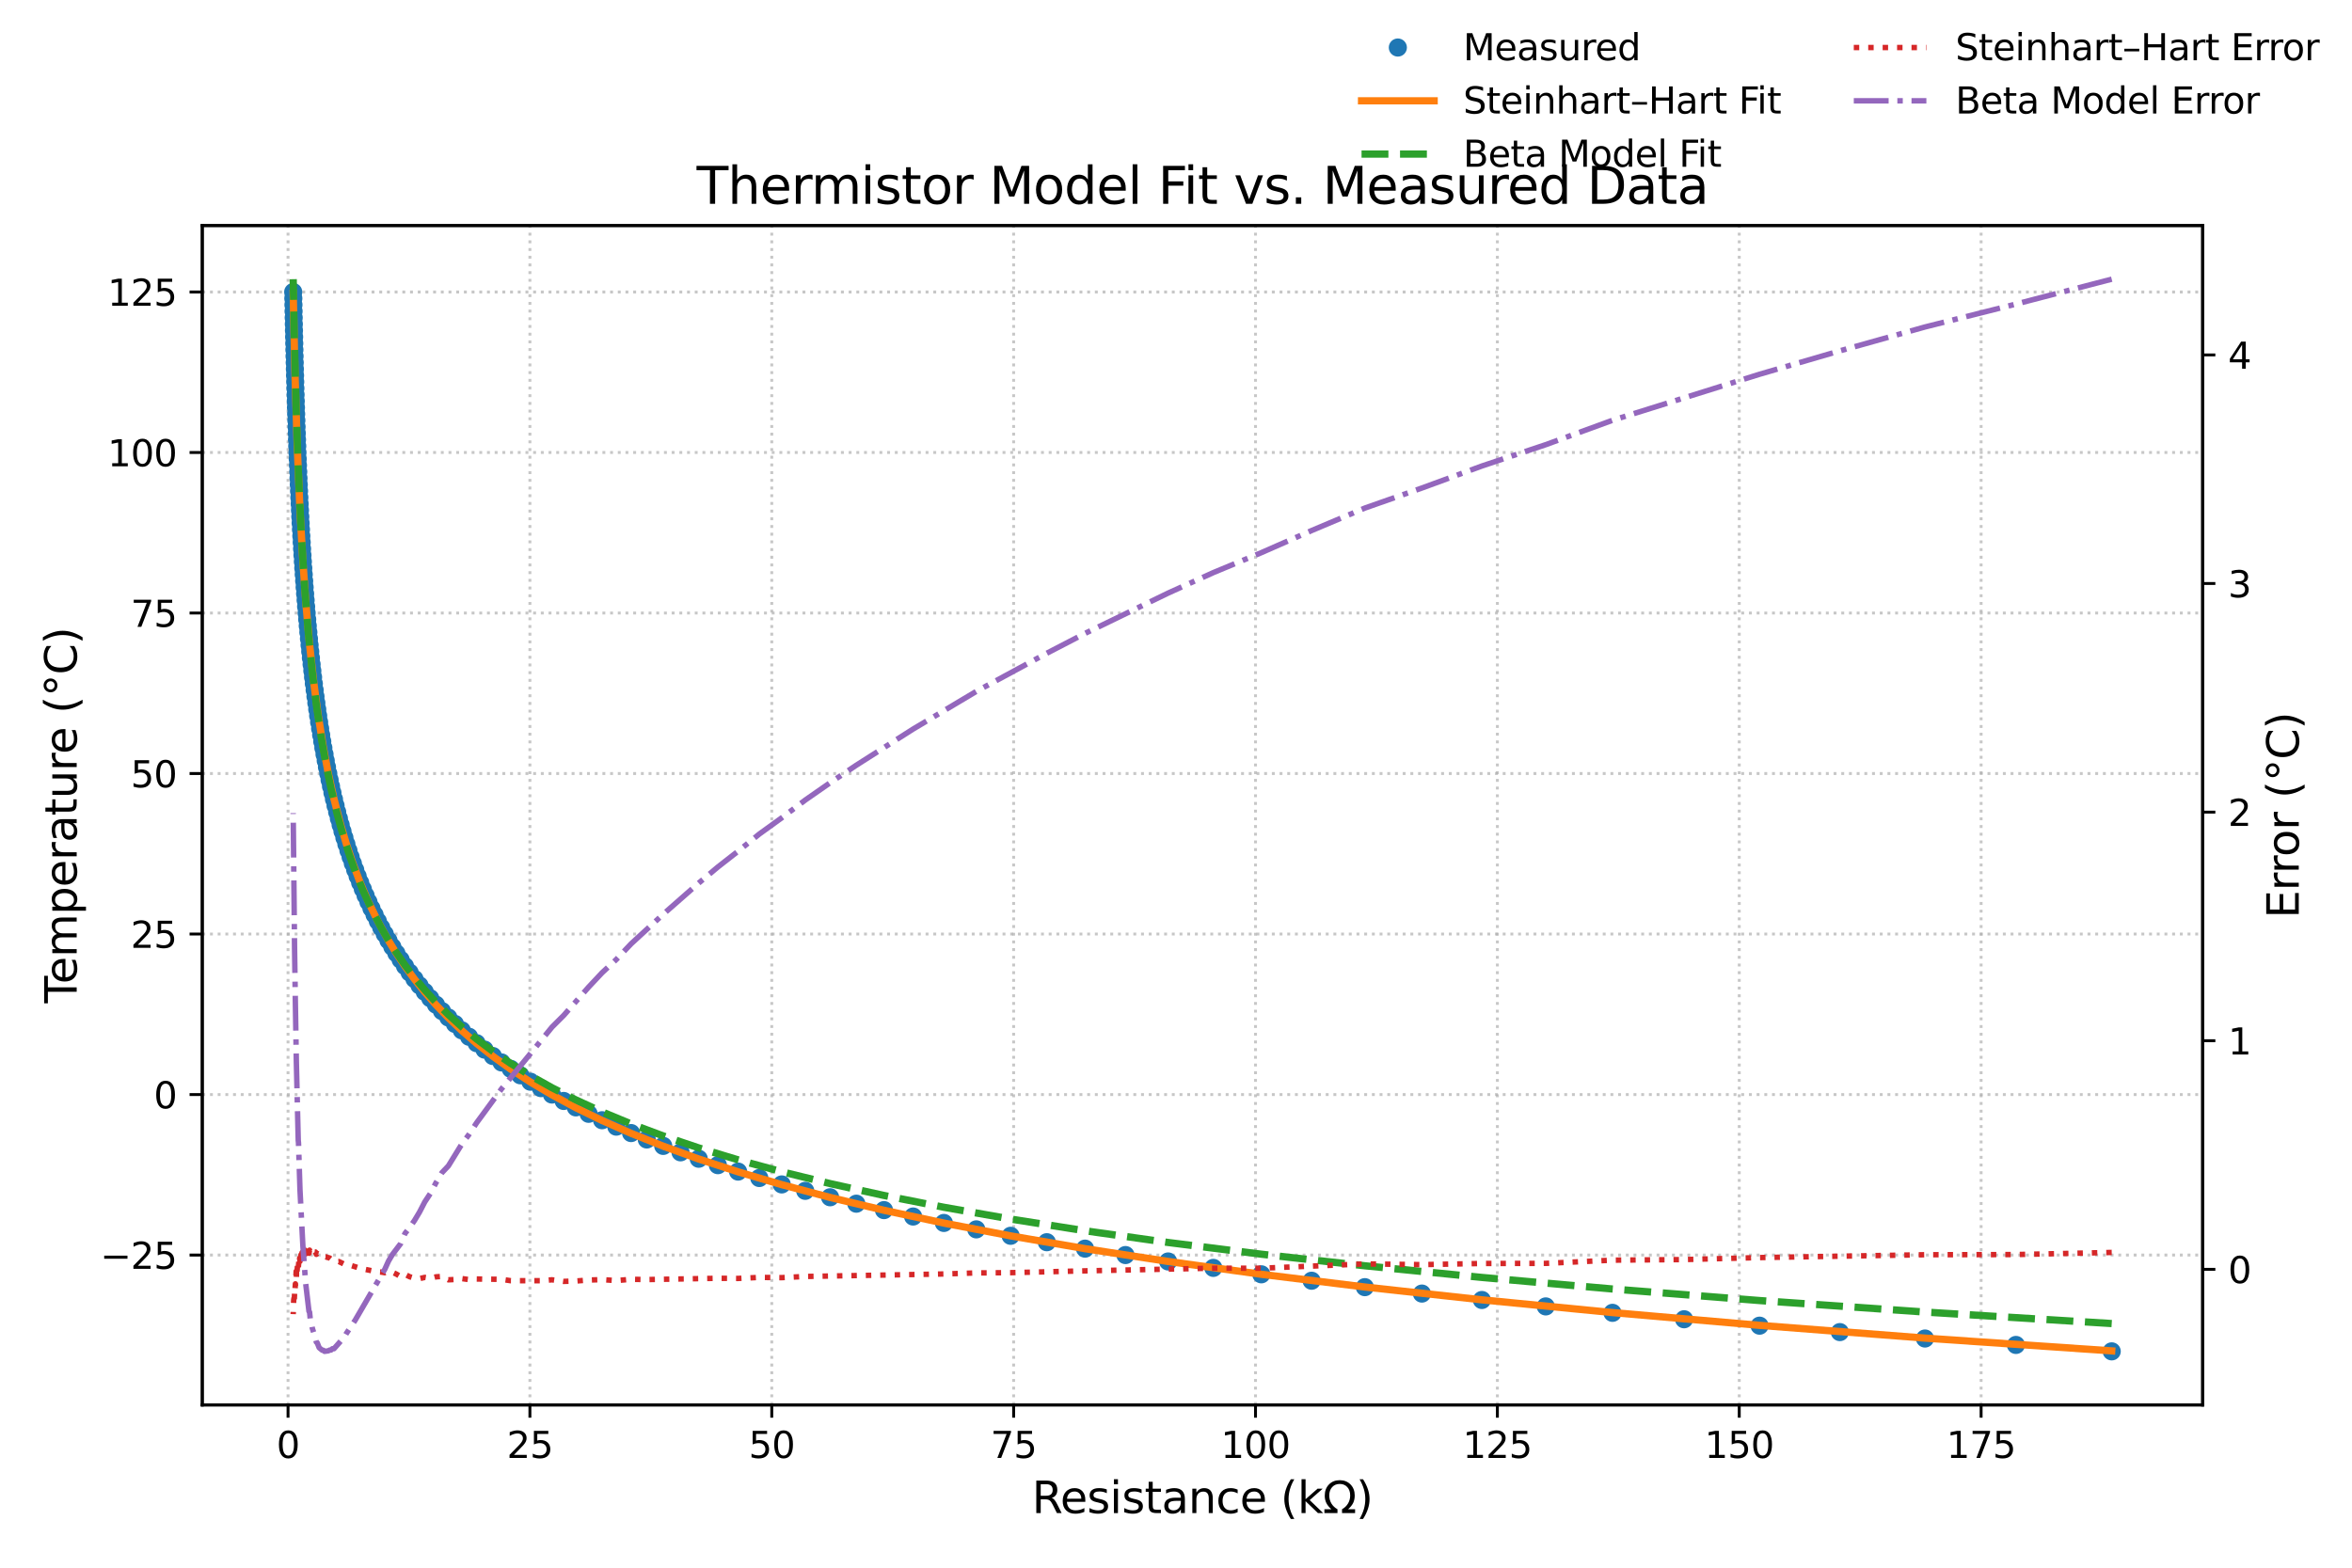 <?xml version="1.0" encoding="utf-8" standalone="no"?>
<!DOCTYPE svg PUBLIC "-//W3C//DTD SVG 1.1//EN"
  "http://www.w3.org/Graphics/SVG/1.1/DTD/svg11.dtd">
<svg xmlns:xlink="http://www.w3.org/1999/xlink" width="648pt" height="432pt" viewBox="0 0 648 432" xmlns="http://www.w3.org/2000/svg" version="1.1">
 <defs>
  <style type="text/css">*{stroke-linejoin: round; stroke-linecap: butt}</style>
 </defs>
 <g id="figure_1">
  <g id="patch_1">
   <path d="M 0 432 
L 648 432 
L 648 0 
L 0 0 
z
" style="fill: #ffffff"/>
  </g>
  <g id="axes_1">
   <g id="patch_2">
    <path d="M 55.73 387.16 
L 606.85 387.16 
L 606.85 62.16 
L 55.73 62.16 
z
" style="fill: #ffffff"/>
   </g>
   <g id="matplotlib.axis_1">
    <g id="xtick_1">
     <g id="line2d_1">
      <path d="M 79.358 387.16 
L 79.358 62.16 
" clip-path="url(#p7c81679780)" style="fill: none; stroke-dasharray: 0.8,1.32; stroke-dashoffset: 0; stroke: #b0b0b0; stroke-opacity: 0.7; stroke-width: 0.8"/>
     </g>
     <g id="line2d_2">
      <defs>
       <path id="m6110d4c2a4" d="M 0 0 
L 0 3.5 
" style="stroke: #000000; stroke-width: 0.8"/>
      </defs>
      <g>
       <use xlink:href="#m6110d4c2a4" x="79.358" y="387.16" style="stroke: #000000; stroke-width: 0.8"/>
      </g>
     </g>
     <g id="text_1">
      <!-- 0 -->
      <g transform="translate(76.176 401.758) scale(0.1 -0.1)">
       <defs>
        <path id="DejaVuSans-30" d="M 2034 4250 
Q 1547 4250 1301 3770 
Q 1056 3291 1056 2328 
Q 1056 1369 1301 889 
Q 1547 409 2034 409 
Q 2525 409 2770 889 
Q 3016 1369 3016 2328 
Q 3016 3291 2770 3770 
Q 2525 4250 2034 4250 
z
M 2034 4750 
Q 2819 4750 3233 4129 
Q 3647 3509 3647 2328 
Q 3647 1150 3233 529 
Q 2819 -91 2034 -91 
Q 1250 -91 836 529 
Q 422 1150 422 2328 
Q 422 3509 836 4129 
Q 1250 4750 2034 4750 
z
" transform="scale(0.016)"/>
       </defs>
       <use xlink:href="#DejaVuSans-30"/>
      </g>
     </g>
    </g>
    <g id="xtick_2">
     <g id="line2d_3">
      <path d="M 145.994 387.16 
L 145.994 62.16 
" clip-path="url(#p7c81679780)" style="fill: none; stroke-dasharray: 0.8,1.32; stroke-dashoffset: 0; stroke: #b0b0b0; stroke-opacity: 0.7; stroke-width: 0.8"/>
     </g>
     <g id="line2d_4">
      <g>
       <use xlink:href="#m6110d4c2a4" x="145.994" y="387.16" style="stroke: #000000; stroke-width: 0.8"/>
      </g>
     </g>
     <g id="text_2">
      <!-- 25 -->
      <g transform="translate(139.632 401.758) scale(0.1 -0.1)">
       <defs>
        <path id="DejaVuSans-32" d="M 1228 531 
L 3431 531 
L 3431 0 
L 469 0 
L 469 531 
Q 828 903 1448 1529 
Q 2069 2156 2228 2338 
Q 2531 2678 2651 2914 
Q 2772 3150 2772 3378 
Q 2772 3750 2511 3984 
Q 2250 4219 1831 4219 
Q 1534 4219 1204 4116 
Q 875 4013 500 3803 
L 500 4441 
Q 881 4594 1212 4672 
Q 1544 4750 1819 4750 
Q 2544 4750 2975 4387 
Q 3406 4025 3406 3419 
Q 3406 3131 3298 2873 
Q 3191 2616 2906 2266 
Q 2828 2175 2409 1742 
Q 1991 1309 1228 531 
z
" transform="scale(0.016)"/>
        <path id="DejaVuSans-35" d="M 691 4666 
L 3169 4666 
L 3169 4134 
L 1269 4134 
L 1269 2991 
Q 1406 3038 1543 3061 
Q 1681 3084 1819 3084 
Q 2600 3084 3056 2656 
Q 3513 2228 3513 1497 
Q 3513 744 3044 326 
Q 2575 -91 1722 -91 
Q 1428 -91 1123 -41 
Q 819 9 494 109 
L 494 744 
Q 775 591 1075 516 
Q 1375 441 1709 441 
Q 2250 441 2565 725 
Q 2881 1009 2881 1497 
Q 2881 1984 2565 2268 
Q 2250 2553 1709 2553 
Q 1456 2553 1204 2497 
Q 953 2441 691 2322 
L 691 4666 
z
" transform="scale(0.016)"/>
       </defs>
       <use xlink:href="#DejaVuSans-32"/>
       <use xlink:href="#DejaVuSans-35" transform="translate(63.623 0)"/>
      </g>
     </g>
    </g>
    <g id="xtick_3">
     <g id="line2d_5">
      <path d="M 212.631 387.16 
L 212.631 62.16 
" clip-path="url(#p7c81679780)" style="fill: none; stroke-dasharray: 0.8,1.32; stroke-dashoffset: 0; stroke: #b0b0b0; stroke-opacity: 0.7; stroke-width: 0.8"/>
     </g>
     <g id="line2d_6">
      <g>
       <use xlink:href="#m6110d4c2a4" x="212.631" y="387.16" style="stroke: #000000; stroke-width: 0.8"/>
      </g>
     </g>
     <g id="text_3">
      <!-- 50 -->
      <g transform="translate(206.269 401.758) scale(0.1 -0.1)">
       <use xlink:href="#DejaVuSans-35"/>
       <use xlink:href="#DejaVuSans-30" transform="translate(63.623 0)"/>
      </g>
     </g>
    </g>
    <g id="xtick_4">
     <g id="line2d_7">
      <path d="M 279.268 387.16 
L 279.268 62.16 
" clip-path="url(#p7c81679780)" style="fill: none; stroke-dasharray: 0.8,1.32; stroke-dashoffset: 0; stroke: #b0b0b0; stroke-opacity: 0.7; stroke-width: 0.8"/>
     </g>
     <g id="line2d_8">
      <g>
       <use xlink:href="#m6110d4c2a4" x="279.268" y="387.16" style="stroke: #000000; stroke-width: 0.8"/>
      </g>
     </g>
     <g id="text_4">
      <!-- 75 -->
      <g transform="translate(272.905 401.758) scale(0.1 -0.1)">
       <defs>
        <path id="DejaVuSans-37" d="M 525 4666 
L 3525 4666 
L 3525 4397 
L 1831 0 
L 1172 0 
L 2766 4134 
L 525 4134 
L 525 4666 
z
" transform="scale(0.016)"/>
       </defs>
       <use xlink:href="#DejaVuSans-37"/>
       <use xlink:href="#DejaVuSans-35" transform="translate(63.623 0)"/>
      </g>
     </g>
    </g>
    <g id="xtick_5">
     <g id="line2d_9">
      <path d="M 345.905 387.16 
L 345.905 62.16 
" clip-path="url(#p7c81679780)" style="fill: none; stroke-dasharray: 0.8,1.32; stroke-dashoffset: 0; stroke: #b0b0b0; stroke-opacity: 0.7; stroke-width: 0.8"/>
     </g>
     <g id="line2d_10">
      <g>
       <use xlink:href="#m6110d4c2a4" x="345.905" y="387.16" style="stroke: #000000; stroke-width: 0.8"/>
      </g>
     </g>
     <g id="text_5">
      <!-- 100 -->
      <g transform="translate(336.361 401.758) scale(0.1 -0.1)">
       <defs>
        <path id="DejaVuSans-31" d="M 794 531 
L 1825 531 
L 1825 4091 
L 703 3866 
L 703 4441 
L 1819 4666 
L 2450 4666 
L 2450 531 
L 3481 531 
L 3481 0 
L 794 0 
L 794 531 
z
" transform="scale(0.016)"/>
       </defs>
       <use xlink:href="#DejaVuSans-31"/>
       <use xlink:href="#DejaVuSans-30" transform="translate(63.623 0)"/>
       <use xlink:href="#DejaVuSans-30" transform="translate(127.246 0)"/>
      </g>
     </g>
    </g>
    <g id="xtick_6">
     <g id="line2d_11">
      <path d="M 412.542 387.16 
L 412.542 62.16 
" clip-path="url(#p7c81679780)" style="fill: none; stroke-dasharray: 0.8,1.32; stroke-dashoffset: 0; stroke: #b0b0b0; stroke-opacity: 0.7; stroke-width: 0.8"/>
     </g>
     <g id="line2d_12">
      <g>
       <use xlink:href="#m6110d4c2a4" x="412.542" y="387.16" style="stroke: #000000; stroke-width: 0.8"/>
      </g>
     </g>
     <g id="text_6">
      <!-- 125 -->
      <g transform="translate(402.998 401.758) scale(0.1 -0.1)">
       <use xlink:href="#DejaVuSans-31"/>
       <use xlink:href="#DejaVuSans-32" transform="translate(63.623 0)"/>
       <use xlink:href="#DejaVuSans-35" transform="translate(127.246 0)"/>
      </g>
     </g>
    </g>
    <g id="xtick_7">
     <g id="line2d_13">
      <path d="M 479.178 387.16 
L 479.178 62.16 
" clip-path="url(#p7c81679780)" style="fill: none; stroke-dasharray: 0.8,1.32; stroke-dashoffset: 0; stroke: #b0b0b0; stroke-opacity: 0.7; stroke-width: 0.8"/>
     </g>
     <g id="line2d_14">
      <g>
       <use xlink:href="#m6110d4c2a4" x="479.178" y="387.16" style="stroke: #000000; stroke-width: 0.8"/>
      </g>
     </g>
     <g id="text_7">
      <!-- 150 -->
      <g transform="translate(469.635 401.758) scale(0.1 -0.1)">
       <use xlink:href="#DejaVuSans-31"/>
       <use xlink:href="#DejaVuSans-35" transform="translate(63.623 0)"/>
       <use xlink:href="#DejaVuSans-30" transform="translate(127.246 0)"/>
      </g>
     </g>
    </g>
    <g id="xtick_8">
     <g id="line2d_15">
      <path d="M 545.815 387.16 
L 545.815 62.16 
" clip-path="url(#p7c81679780)" style="fill: none; stroke-dasharray: 0.8,1.32; stroke-dashoffset: 0; stroke: #b0b0b0; stroke-opacity: 0.7; stroke-width: 0.8"/>
     </g>
     <g id="line2d_16">
      <g>
       <use xlink:href="#m6110d4c2a4" x="545.815" y="387.16" style="stroke: #000000; stroke-width: 0.8"/>
      </g>
     </g>
     <g id="text_8">
      <!-- 175 -->
      <g transform="translate(536.271 401.758) scale(0.1 -0.1)">
       <use xlink:href="#DejaVuSans-31"/>
       <use xlink:href="#DejaVuSans-37" transform="translate(63.623 0)"/>
       <use xlink:href="#DejaVuSans-35" transform="translate(127.246 0)"/>
      </g>
     </g>
    </g>
    <g id="text_9">
     <!-- Resistance (kΩ) -->
     <g transform="translate(284.31 416.956) scale(0.12 -0.12)">
      <defs>
       <path id="DejaVuSans-52" d="M 2841 2188 
Q 3044 2119 3236 1894 
Q 3428 1669 3622 1275 
L 4263 0 
L 3584 0 
L 2988 1197 
Q 2756 1666 2539 1819 
Q 2322 1972 1947 1972 
L 1259 1972 
L 1259 0 
L 628 0 
L 628 4666 
L 2053 4666 
Q 2853 4666 3247 4331 
Q 3641 3997 3641 3322 
Q 3641 2881 3436 2590 
Q 3231 2300 2841 2188 
z
M 1259 4147 
L 1259 2491 
L 2053 2491 
Q 2509 2491 2742 2702 
Q 2975 2913 2975 3322 
Q 2975 3731 2742 3939 
Q 2509 4147 2053 4147 
L 1259 4147 
z
" transform="scale(0.016)"/>
       <path id="DejaVuSans-65" d="M 3597 1894 
L 3597 1613 
L 953 1613 
Q 991 1019 1311 708 
Q 1631 397 2203 397 
Q 2534 397 2845 478 
Q 3156 559 3463 722 
L 3463 178 
Q 3153 47 2828 -22 
Q 2503 -91 2169 -91 
Q 1331 -91 842 396 
Q 353 884 353 1716 
Q 353 2575 817 3079 
Q 1281 3584 2069 3584 
Q 2775 3584 3186 3129 
Q 3597 2675 3597 1894 
z
M 3022 2063 
Q 3016 2534 2758 2815 
Q 2500 3097 2075 3097 
Q 1594 3097 1305 2825 
Q 1016 2553 972 2059 
L 3022 2063 
z
" transform="scale(0.016)"/>
       <path id="DejaVuSans-73" d="M 2834 3397 
L 2834 2853 
Q 2591 2978 2328 3040 
Q 2066 3103 1784 3103 
Q 1356 3103 1142 2972 
Q 928 2841 928 2578 
Q 928 2378 1081 2264 
Q 1234 2150 1697 2047 
L 1894 2003 
Q 2506 1872 2764 1633 
Q 3022 1394 3022 966 
Q 3022 478 2636 193 
Q 2250 -91 1575 -91 
Q 1294 -91 989 -36 
Q 684 19 347 128 
L 347 722 
Q 666 556 975 473 
Q 1284 391 1588 391 
Q 1994 391 2212 530 
Q 2431 669 2431 922 
Q 2431 1156 2273 1281 
Q 2116 1406 1581 1522 
L 1381 1569 
Q 847 1681 609 1914 
Q 372 2147 372 2553 
Q 372 3047 722 3315 
Q 1072 3584 1716 3584 
Q 2034 3584 2315 3537 
Q 2597 3491 2834 3397 
z
" transform="scale(0.016)"/>
       <path id="DejaVuSans-69" d="M 603 3500 
L 1178 3500 
L 1178 0 
L 603 0 
L 603 3500 
z
M 603 4863 
L 1178 4863 
L 1178 4134 
L 603 4134 
L 603 4863 
z
" transform="scale(0.016)"/>
       <path id="DejaVuSans-74" d="M 1172 4494 
L 1172 3500 
L 2356 3500 
L 2356 3053 
L 1172 3053 
L 1172 1153 
Q 1172 725 1289 603 
Q 1406 481 1766 481 
L 2356 481 
L 2356 0 
L 1766 0 
Q 1100 0 847 248 
Q 594 497 594 1153 
L 594 3053 
L 172 3053 
L 172 3500 
L 594 3500 
L 594 4494 
L 1172 4494 
z
" transform="scale(0.016)"/>
       <path id="DejaVuSans-61" d="M 2194 1759 
Q 1497 1759 1228 1600 
Q 959 1441 959 1056 
Q 959 750 1161 570 
Q 1363 391 1709 391 
Q 2188 391 2477 730 
Q 2766 1069 2766 1631 
L 2766 1759 
L 2194 1759 
z
M 3341 1997 
L 3341 0 
L 2766 0 
L 2766 531 
Q 2569 213 2275 61 
Q 1981 -91 1556 -91 
Q 1019 -91 701 211 
Q 384 513 384 1019 
Q 384 1609 779 1909 
Q 1175 2209 1959 2209 
L 2766 2209 
L 2766 2266 
Q 2766 2663 2505 2880 
Q 2244 3097 1772 3097 
Q 1472 3097 1187 3025 
Q 903 2953 641 2809 
L 641 3341 
Q 956 3463 1253 3523 
Q 1550 3584 1831 3584 
Q 2591 3584 2966 3190 
Q 3341 2797 3341 1997 
z
" transform="scale(0.016)"/>
       <path id="DejaVuSans-6e" d="M 3513 2113 
L 3513 0 
L 2938 0 
L 2938 2094 
Q 2938 2591 2744 2837 
Q 2550 3084 2163 3084 
Q 1697 3084 1428 2787 
Q 1159 2491 1159 1978 
L 1159 0 
L 581 0 
L 581 3500 
L 1159 3500 
L 1159 2956 
Q 1366 3272 1645 3428 
Q 1925 3584 2291 3584 
Q 2894 3584 3203 3211 
Q 3513 2838 3513 2113 
z
" transform="scale(0.016)"/>
       <path id="DejaVuSans-63" d="M 3122 3366 
L 3122 2828 
Q 2878 2963 2633 3030 
Q 2388 3097 2138 3097 
Q 1578 3097 1268 2742 
Q 959 2388 959 1747 
Q 959 1106 1268 751 
Q 1578 397 2138 397 
Q 2388 397 2633 464 
Q 2878 531 3122 666 
L 3122 134 
Q 2881 22 2623 -34 
Q 2366 -91 2075 -91 
Q 1284 -91 818 406 
Q 353 903 353 1747 
Q 353 2603 823 3093 
Q 1294 3584 2113 3584 
Q 2378 3584 2631 3529 
Q 2884 3475 3122 3366 
z
" transform="scale(0.016)"/>
       <path id="DejaVuSans-20" transform="scale(0.016)"/>
       <path id="DejaVuSans-28" d="M 1984 4856 
Q 1566 4138 1362 3434 
Q 1159 2731 1159 2009 
Q 1159 1288 1364 580 
Q 1569 -128 1984 -844 
L 1484 -844 
Q 1016 -109 783 600 
Q 550 1309 550 2009 
Q 550 2706 781 3412 
Q 1013 4119 1484 4856 
L 1984 4856 
z
" transform="scale(0.016)"/>
       <path id="DejaVuSans-6b" d="M 581 4863 
L 1159 4863 
L 1159 1991 
L 2875 3500 
L 3609 3500 
L 1753 1863 
L 3688 0 
L 2938 0 
L 1159 1709 
L 1159 0 
L 581 0 
L 581 4863 
z
" transform="scale(0.016)"/>
       <path id="DejaVuSans-3a9" d="M 4647 556 
L 4647 0 
L 2772 0 
L 2772 556 
Q 3325 859 3634 1378 
Q 3944 1897 3944 2528 
Q 3944 3278 3531 3731 
Q 3119 4184 2444 4184 
Q 1769 4184 1355 3729 
Q 941 3275 941 2528 
Q 941 1897 1250 1378 
Q 1563 859 2119 556 
L 2119 0 
L 244 0 
L 244 556 
L 1241 556 
Q 747 991 519 1456 
Q 294 1922 294 2497 
Q 294 3491 894 4106 
Q 1491 4722 2444 4722 
Q 3391 4722 3994 4106 
Q 4594 3494 4594 2528 
Q 4594 1922 4372 1459 
Q 4150 997 3647 556 
L 4647 556 
z
" transform="scale(0.016)"/>
       <path id="DejaVuSans-29" d="M 513 4856 
L 1013 4856 
Q 1481 4119 1714 3412 
Q 1947 2706 1947 2009 
Q 1947 1309 1714 600 
Q 1481 -109 1013 -844 
L 513 -844 
Q 928 -128 1133 580 
Q 1338 1288 1338 2009 
Q 1338 2731 1133 3434 
Q 928 4138 513 4856 
z
" transform="scale(0.016)"/>
      </defs>
      <use xlink:href="#DejaVuSans-52"/>
      <use xlink:href="#DejaVuSans-65" transform="translate(64.982 0)"/>
      <use xlink:href="#DejaVuSans-73" transform="translate(126.506 0)"/>
      <use xlink:href="#DejaVuSans-69" transform="translate(178.605 0)"/>
      <use xlink:href="#DejaVuSans-73" transform="translate(206.389 0)"/>
      <use xlink:href="#DejaVuSans-74" transform="translate(258.488 0)"/>
      <use xlink:href="#DejaVuSans-61" transform="translate(297.697 0)"/>
      <use xlink:href="#DejaVuSans-6e" transform="translate(358.977 0)"/>
      <use xlink:href="#DejaVuSans-63" transform="translate(422.355 0)"/>
      <use xlink:href="#DejaVuSans-65" transform="translate(477.336 0)"/>
      <use xlink:href="#DejaVuSans-20" transform="translate(538.859 0)"/>
      <use xlink:href="#DejaVuSans-28" transform="translate(570.646 0)"/>
      <use xlink:href="#DejaVuSans-6b" transform="translate(609.66 0)"/>
      <use xlink:href="#DejaVuSans-3a9" transform="translate(667.57 0)"/>
      <use xlink:href="#DejaVuSans-29" transform="translate(743.986 0)"/>
     </g>
    </g>
   </g>
   <g id="matplotlib.axis_2">
    <g id="ytick_1">
     <g id="line2d_17">
      <path d="M 55.73 345.849 
L 606.85 345.849 
" clip-path="url(#p7c81679780)" style="fill: none; stroke-dasharray: 0.8,1.32; stroke-dashoffset: 0; stroke: #b0b0b0; stroke-opacity: 0.7; stroke-width: 0.8"/>
     </g>
     <g id="line2d_18">
      <defs>
       <path id="m9c2d4d8142" d="M 0 0 
L -3.5 0 
" style="stroke: #000000; stroke-width: 0.8"/>
      </defs>
      <g>
       <use xlink:href="#m9c2d4d8142" x="55.73" y="345.849" style="stroke: #000000; stroke-width: 0.8"/>
      </g>
     </g>
     <g id="text_10">
      <!-- −25 -->
      <g transform="translate(27.625 349.648) scale(0.1 -0.1)">
       <defs>
        <path id="DejaVuSans-2212" d="M 678 2272 
L 4684 2272 
L 4684 1741 
L 678 1741 
L 678 2272 
z
" transform="scale(0.016)"/>
       </defs>
       <use xlink:href="#DejaVuSans-2212"/>
       <use xlink:href="#DejaVuSans-32" transform="translate(83.789 0)"/>
       <use xlink:href="#DejaVuSans-35" transform="translate(147.412 0)"/>
      </g>
     </g>
    </g>
    <g id="ytick_2">
     <g id="line2d_19">
      <path d="M 55.73 301.618 
L 606.85 301.618 
" clip-path="url(#p7c81679780)" style="fill: none; stroke-dasharray: 0.8,1.32; stroke-dashoffset: 0; stroke: #b0b0b0; stroke-opacity: 0.7; stroke-width: 0.8"/>
     </g>
     <g id="line2d_20">
      <g>
       <use xlink:href="#m9c2d4d8142" x="55.73" y="301.618" style="stroke: #000000; stroke-width: 0.8"/>
      </g>
     </g>
     <g id="text_11">
      <!-- 0 -->
      <g transform="translate(42.367 305.417) scale(0.1 -0.1)">
       <use xlink:href="#DejaVuSans-30"/>
      </g>
     </g>
    </g>
    <g id="ytick_3">
     <g id="line2d_21">
      <path d="M 55.73 257.387 
L 606.85 257.387 
" clip-path="url(#p7c81679780)" style="fill: none; stroke-dasharray: 0.8,1.32; stroke-dashoffset: 0; stroke: #b0b0b0; stroke-opacity: 0.7; stroke-width: 0.8"/>
     </g>
     <g id="line2d_22">
      <g>
       <use xlink:href="#m9c2d4d8142" x="55.73" y="257.387" style="stroke: #000000; stroke-width: 0.8"/>
      </g>
     </g>
     <g id="text_12">
      <!-- 25 -->
      <g transform="translate(36.005 261.186) scale(0.1 -0.1)">
       <use xlink:href="#DejaVuSans-32"/>
       <use xlink:href="#DejaVuSans-35" transform="translate(63.623 0)"/>
      </g>
     </g>
    </g>
    <g id="ytick_4">
     <g id="line2d_23">
      <path d="M 55.73 213.156 
L 606.85 213.156 
" clip-path="url(#p7c81679780)" style="fill: none; stroke-dasharray: 0.8,1.32; stroke-dashoffset: 0; stroke: #b0b0b0; stroke-opacity: 0.7; stroke-width: 0.8"/>
     </g>
     <g id="line2d_24">
      <g>
       <use xlink:href="#m9c2d4d8142" x="55.73" y="213.156" style="stroke: #000000; stroke-width: 0.8"/>
      </g>
     </g>
     <g id="text_13">
      <!-- 50 -->
      <g transform="translate(36.005 216.955) scale(0.1 -0.1)">
       <use xlink:href="#DejaVuSans-35"/>
       <use xlink:href="#DejaVuSans-30" transform="translate(63.623 0)"/>
      </g>
     </g>
    </g>
    <g id="ytick_5">
     <g id="line2d_25">
      <path d="M 55.73 168.925 
L 606.85 168.925 
" clip-path="url(#p7c81679780)" style="fill: none; stroke-dasharray: 0.8,1.32; stroke-dashoffset: 0; stroke: #b0b0b0; stroke-opacity: 0.7; stroke-width: 0.8"/>
     </g>
     <g id="line2d_26">
      <g>
       <use xlink:href="#m9c2d4d8142" x="55.73" y="168.925" style="stroke: #000000; stroke-width: 0.8"/>
      </g>
     </g>
     <g id="text_14">
      <!-- 75 -->
      <g transform="translate(36.005 172.724) scale(0.1 -0.1)">
       <use xlink:href="#DejaVuSans-37"/>
       <use xlink:href="#DejaVuSans-35" transform="translate(63.623 0)"/>
      </g>
     </g>
    </g>
    <g id="ytick_6">
     <g id="line2d_27">
      <path d="M 55.73 124.694 
L 606.85 124.694 
" clip-path="url(#p7c81679780)" style="fill: none; stroke-dasharray: 0.8,1.32; stroke-dashoffset: 0; stroke: #b0b0b0; stroke-opacity: 0.7; stroke-width: 0.8"/>
     </g>
     <g id="line2d_28">
      <g>
       <use xlink:href="#m9c2d4d8142" x="55.73" y="124.694" style="stroke: #000000; stroke-width: 0.8"/>
      </g>
     </g>
     <g id="text_15">
      <!-- 100 -->
      <g transform="translate(29.642 128.493) scale(0.1 -0.1)">
       <use xlink:href="#DejaVuSans-31"/>
       <use xlink:href="#DejaVuSans-30" transform="translate(63.623 0)"/>
       <use xlink:href="#DejaVuSans-30" transform="translate(127.246 0)"/>
      </g>
     </g>
    </g>
    <g id="ytick_7">
     <g id="line2d_29">
      <path d="M 55.73 80.463 
L 606.85 80.463 
" clip-path="url(#p7c81679780)" style="fill: none; stroke-dasharray: 0.8,1.32; stroke-dashoffset: 0; stroke: #b0b0b0; stroke-opacity: 0.7; stroke-width: 0.8"/>
     </g>
     <g id="line2d_30">
      <g>
       <use xlink:href="#m9c2d4d8142" x="55.73" y="80.463" style="stroke: #000000; stroke-width: 0.8"/>
      </g>
     </g>
     <g id="text_16">
      <!-- 125 -->
      <g transform="translate(29.642 84.263) scale(0.1 -0.1)">
       <use xlink:href="#DejaVuSans-31"/>
       <use xlink:href="#DejaVuSans-32" transform="translate(63.623 0)"/>
       <use xlink:href="#DejaVuSans-35" transform="translate(127.246 0)"/>
      </g>
     </g>
    </g>
    <g id="text_17">
     <!-- Temperature (°C) -->
     <g transform="translate(21.13 276.442) rotate(-90) scale(0.12 -0.12)">
      <defs>
       <path id="DejaVuSans-54" d="M -19 4666 
L 3928 4666 
L 3928 4134 
L 2272 4134 
L 2272 0 
L 1638 0 
L 1638 4134 
L -19 4134 
L -19 4666 
z
" transform="scale(0.016)"/>
       <path id="DejaVuSans-6d" d="M 3328 2828 
Q 3544 3216 3844 3400 
Q 4144 3584 4550 3584 
Q 5097 3584 5394 3201 
Q 5691 2819 5691 2113 
L 5691 0 
L 5113 0 
L 5113 2094 
Q 5113 2597 4934 2840 
Q 4756 3084 4391 3084 
Q 3944 3084 3684 2787 
Q 3425 2491 3425 1978 
L 3425 0 
L 2847 0 
L 2847 2094 
Q 2847 2600 2669 2842 
Q 2491 3084 2119 3084 
Q 1678 3084 1418 2786 
Q 1159 2488 1159 1978 
L 1159 0 
L 581 0 
L 581 3500 
L 1159 3500 
L 1159 2956 
Q 1356 3278 1631 3431 
Q 1906 3584 2284 3584 
Q 2666 3584 2933 3390 
Q 3200 3197 3328 2828 
z
" transform="scale(0.016)"/>
       <path id="DejaVuSans-70" d="M 1159 525 
L 1159 -1331 
L 581 -1331 
L 581 3500 
L 1159 3500 
L 1159 2969 
Q 1341 3281 1617 3432 
Q 1894 3584 2278 3584 
Q 2916 3584 3314 3078 
Q 3713 2572 3713 1747 
Q 3713 922 3314 415 
Q 2916 -91 2278 -91 
Q 1894 -91 1617 61 
Q 1341 213 1159 525 
z
M 3116 1747 
Q 3116 2381 2855 2742 
Q 2594 3103 2138 3103 
Q 1681 3103 1420 2742 
Q 1159 2381 1159 1747 
Q 1159 1113 1420 752 
Q 1681 391 2138 391 
Q 2594 391 2855 752 
Q 3116 1113 3116 1747 
z
" transform="scale(0.016)"/>
       <path id="DejaVuSans-72" d="M 2631 2963 
Q 2534 3019 2420 3045 
Q 2306 3072 2169 3072 
Q 1681 3072 1420 2755 
Q 1159 2438 1159 1844 
L 1159 0 
L 581 0 
L 581 3500 
L 1159 3500 
L 1159 2956 
Q 1341 3275 1631 3429 
Q 1922 3584 2338 3584 
Q 2397 3584 2469 3576 
Q 2541 3569 2628 3553 
L 2631 2963 
z
" transform="scale(0.016)"/>
       <path id="DejaVuSans-75" d="M 544 1381 
L 544 3500 
L 1119 3500 
L 1119 1403 
Q 1119 906 1312 657 
Q 1506 409 1894 409 
Q 2359 409 2629 706 
Q 2900 1003 2900 1516 
L 2900 3500 
L 3475 3500 
L 3475 0 
L 2900 0 
L 2900 538 
Q 2691 219 2414 64 
Q 2138 -91 1772 -91 
Q 1169 -91 856 284 
Q 544 659 544 1381 
z
M 1991 3584 
L 1991 3584 
z
" transform="scale(0.016)"/>
       <path id="DejaVuSans-b0" d="M 1600 4347 
Q 1350 4347 1178 4173 
Q 1006 4000 1006 3750 
Q 1006 3503 1178 3333 
Q 1350 3163 1600 3163 
Q 1850 3163 2022 3333 
Q 2194 3503 2194 3750 
Q 2194 3997 2020 4172 
Q 1847 4347 1600 4347 
z
M 1600 4750 
Q 1800 4750 1984 4673 
Q 2169 4597 2303 4453 
Q 2447 4313 2519 4134 
Q 2591 3956 2591 3750 
Q 2591 3338 2302 3052 
Q 2013 2766 1594 2766 
Q 1172 2766 890 3047 
Q 609 3328 609 3750 
Q 609 4169 896 4459 
Q 1184 4750 1600 4750 
z
" transform="scale(0.016)"/>
       <path id="DejaVuSans-43" d="M 4122 4306 
L 4122 3641 
Q 3803 3938 3442 4084 
Q 3081 4231 2675 4231 
Q 1875 4231 1450 3742 
Q 1025 3253 1025 2328 
Q 1025 1406 1450 917 
Q 1875 428 2675 428 
Q 3081 428 3442 575 
Q 3803 722 4122 1019 
L 4122 359 
Q 3791 134 3420 21 
Q 3050 -91 2638 -91 
Q 1578 -91 968 557 
Q 359 1206 359 2328 
Q 359 3453 968 4101 
Q 1578 4750 2638 4750 
Q 3056 4750 3426 4639 
Q 3797 4528 4122 4306 
z
" transform="scale(0.016)"/>
      </defs>
      <use xlink:href="#DejaVuSans-54"/>
      <use xlink:href="#DejaVuSans-65" transform="translate(44.084 0)"/>
      <use xlink:href="#DejaVuSans-6d" transform="translate(105.607 0)"/>
      <use xlink:href="#DejaVuSans-70" transform="translate(203.02 0)"/>
      <use xlink:href="#DejaVuSans-65" transform="translate(266.496 0)"/>
      <use xlink:href="#DejaVuSans-72" transform="translate(328.02 0)"/>
      <use xlink:href="#DejaVuSans-61" transform="translate(369.133 0)"/>
      <use xlink:href="#DejaVuSans-74" transform="translate(430.412 0)"/>
      <use xlink:href="#DejaVuSans-75" transform="translate(469.621 0)"/>
      <use xlink:href="#DejaVuSans-72" transform="translate(533 0)"/>
      <use xlink:href="#DejaVuSans-65" transform="translate(571.863 0)"/>
      <use xlink:href="#DejaVuSans-20" transform="translate(633.387 0)"/>
      <use xlink:href="#DejaVuSans-28" transform="translate(665.174 0)"/>
      <use xlink:href="#DejaVuSans-b0" transform="translate(704.188 0)"/>
      <use xlink:href="#DejaVuSans-43" transform="translate(754.188 0)"/>
      <use xlink:href="#DejaVuSans-29" transform="translate(824.012 0)"/>
     </g>
    </g>
   </g>
   <g id="line2d_31">
    <defs>
     <path id="m488a1348f1" d="M 0 2 
C 0.53 2 1.039 1.789 1.414 1.414 
C 1.789 1.039 2 0.53 2 0 
C 2 -0.53 1.789 -1.039 1.414 -1.414 
C 1.039 -1.789 0.53 -2 0 -2 
C -0.53 -2 -1.039 -1.789 -1.414 -1.414 
C -1.789 -1.039 -2 -0.53 -2 0 
C -2 0.53 -1.789 1.039 -1.414 1.414 
C -1.039 1.789 -0.53 2 0 2 
z
" style="stroke: #1f77b4"/>
    </defs>
    <g clip-path="url(#p7c81679780)">
     <use xlink:href="#m488a1348f1" x="581.799" y="372.387" style="fill: #1f77b4; stroke: #1f77b4"/>
     <use xlink:href="#m488a1348f1" x="555.411" y="370.618" style="fill: #1f77b4; stroke: #1f77b4"/>
     <use xlink:href="#m488a1348f1" x="530.355" y="368.849" style="fill: #1f77b4; stroke: #1f77b4"/>
     <use xlink:href="#m488a1348f1" x="506.899" y="367.08" style="fill: #1f77b4; stroke: #1f77b4"/>
     <use xlink:href="#m488a1348f1" x="484.776" y="365.31" style="fill: #1f77b4; stroke: #1f77b4"/>
     <use xlink:href="#m488a1348f1" x="463.985" y="363.541" style="fill: #1f77b4; stroke: #1f77b4"/>
     <use xlink:href="#m488a1348f1" x="444.261" y="361.772" style="fill: #1f77b4; stroke: #1f77b4"/>
     <use xlink:href="#m488a1348f1" x="425.869" y="360.003" style="fill: #1f77b4; stroke: #1f77b4"/>
     <use xlink:href="#m488a1348f1" x="408.277" y="358.233" style="fill: #1f77b4; stroke: #1f77b4"/>
     <use xlink:href="#m488a1348f1" x="391.751" y="356.464" style="fill: #1f77b4; stroke: #1f77b4"/>
     <use xlink:href="#m488a1348f1" x="376.025" y="354.695" style="fill: #1f77b4; stroke: #1f77b4"/>
     <use xlink:href="#m488a1348f1" x="361.365" y="352.926" style="fill: #1f77b4; stroke: #1f77b4"/>
     <use xlink:href="#m488a1348f1" x="347.504" y="351.156" style="fill: #1f77b4; stroke: #1f77b4"/>
     <use xlink:href="#m488a1348f1" x="334.283" y="349.387" style="fill: #1f77b4; stroke: #1f77b4"/>
     <use xlink:href="#m488a1348f1" x="321.836" y="347.618" style="fill: #1f77b4; stroke: #1f77b4"/>
     <use xlink:href="#m488a1348f1" x="310.081" y="345.849" style="fill: #1f77b4; stroke: #1f77b4"/>
     <use xlink:href="#m488a1348f1" x="298.939" y="344.08" style="fill: #1f77b4; stroke: #1f77b4"/>
     <use xlink:href="#m488a1348f1" x="288.411" y="342.31" style="fill: #1f77b4; stroke: #1f77b4"/>
     <use xlink:href="#m488a1348f1" x="278.442" y="340.541" style="fill: #1f77b4; stroke: #1f77b4"/>
     <use xlink:href="#m488a1348f1" x="268.979" y="338.772" style="fill: #1f77b4; stroke: #1f77b4"/>
     <use xlink:href="#m488a1348f1" x="260.05" y="337.003" style="fill: #1f77b4; stroke: #1f77b4"/>
     <use xlink:href="#m488a1348f1" x="251.574" y="335.233" style="fill: #1f77b4; stroke: #1f77b4"/>
     <use xlink:href="#m488a1348f1" x="243.551" y="333.464" style="fill: #1f77b4; stroke: #1f77b4"/>
     <use xlink:href="#m488a1348f1" x="235.927" y="331.695" style="fill: #1f77b4; stroke: #1f77b4"/>
     <use xlink:href="#m488a1348f1" x="228.704" y="329.926" style="fill: #1f77b4; stroke: #1f77b4"/>
     <use xlink:href="#m488a1348f1" x="221.854" y="328.156" style="fill: #1f77b4; stroke: #1f77b4"/>
     <use xlink:href="#m488a1348f1" x="215.377" y="326.387" style="fill: #1f77b4; stroke: #1f77b4"/>
     <use xlink:href="#m488a1348f1" x="209.193" y="324.618" style="fill: #1f77b4; stroke: #1f77b4"/>
     <use xlink:href="#m488a1348f1" x="203.355" y="322.849" style="fill: #1f77b4; stroke: #1f77b4"/>
     <use xlink:href="#m488a1348f1" x="197.784" y="321.079" style="fill: #1f77b4; stroke: #1f77b4"/>
     <use xlink:href="#m488a1348f1" x="192.507" y="319.31" style="fill: #1f77b4; stroke: #1f77b4"/>
     <use xlink:href="#m488a1348f1" x="187.496" y="317.541" style="fill: #1f77b4; stroke: #1f77b4"/>
     <use xlink:href="#m488a1348f1" x="182.725" y="315.772" style="fill: #1f77b4; stroke: #1f77b4"/>
     <use xlink:href="#m488a1348f1" x="178.193" y="314.002" style="fill: #1f77b4; stroke: #1f77b4"/>
     <use xlink:href="#m488a1348f1" x="173.875" y="312.233" style="fill: #1f77b4; stroke: #1f77b4"/>
     <use xlink:href="#m488a1348f1" x="169.797" y="310.464" style="fill: #1f77b4; stroke: #1f77b4"/>
     <use xlink:href="#m488a1348f1" x="165.879" y="308.695" style="fill: #1f77b4; stroke: #1f77b4"/>
     <use xlink:href="#m488a1348f1" x="162.174" y="306.926" style="fill: #1f77b4; stroke: #1f77b4"/>
     <use xlink:href="#m488a1348f1" x="158.655" y="305.156" style="fill: #1f77b4; stroke: #1f77b4"/>
     <use xlink:href="#m488a1348f1" x="155.297" y="303.387" style="fill: #1f77b4; stroke: #1f77b4"/>
     <use xlink:href="#m488a1348f1" x="152.072" y="301.618" style="fill: #1f77b4; stroke: #1f77b4"/>
     <use xlink:href="#m488a1348f1" x="149.033" y="299.849" style="fill: #1f77b4; stroke: #1f77b4"/>
     <use xlink:href="#m488a1348f1" x="146.128" y="298.079" style="fill: #1f77b4; stroke: #1f77b4"/>
     <use xlink:href="#m488a1348f1" x="143.356" y="296.31" style="fill: #1f77b4; stroke: #1f77b4"/>
     <use xlink:href="#m488a1348f1" x="140.717" y="294.541" style="fill: #1f77b4; stroke: #1f77b4"/>
     <use xlink:href="#m488a1348f1" x="138.185" y="292.772" style="fill: #1f77b4; stroke: #1f77b4"/>
     <use xlink:href="#m488a1348f1" x="135.786" y="291.002" style="fill: #1f77b4; stroke: #1f77b4"/>
     <use xlink:href="#m488a1348f1" x="133.493" y="289.233" style="fill: #1f77b4; stroke: #1f77b4"/>
     <use xlink:href="#m488a1348f1" x="131.308" y="287.464" style="fill: #1f77b4; stroke: #1f77b4"/>
     <use xlink:href="#m488a1348f1" x="129.229" y="285.695" style="fill: #1f77b4; stroke: #1f77b4"/>
     <use xlink:href="#m488a1348f1" x="127.229" y="283.925" style="fill: #1f77b4; stroke: #1f77b4"/>
     <use xlink:href="#m488a1348f1" x="125.337" y="282.156" style="fill: #1f77b4; stroke: #1f77b4"/>
     <use xlink:href="#m488a1348f1" x="123.524" y="280.387" style="fill: #1f77b4; stroke: #1f77b4"/>
     <use xlink:href="#m488a1348f1" x="121.765" y="278.618" style="fill: #1f77b4; stroke: #1f77b4"/>
     <use xlink:href="#m488a1348f1" x="120.113" y="276.849" style="fill: #1f77b4; stroke: #1f77b4"/>
     <use xlink:href="#m488a1348f1" x="118.54" y="275.079" style="fill: #1f77b4; stroke: #1f77b4"/>
     <use xlink:href="#m488a1348f1" x="117.021" y="273.31" style="fill: #1f77b4; stroke: #1f77b4"/>
     <use xlink:href="#m488a1348f1" x="115.581" y="271.541" style="fill: #1f77b4; stroke: #1f77b4"/>
     <use xlink:href="#m488a1348f1" x="114.195" y="269.772" style="fill: #1f77b4; stroke: #1f77b4"/>
     <use xlink:href="#m488a1348f1" x="112.863" y="268.002" style="fill: #1f77b4; stroke: #1f77b4"/>
     <use xlink:href="#m488a1348f1" x="111.583" y="266.233" style="fill: #1f77b4; stroke: #1f77b4"/>
     <use xlink:href="#m488a1348f1" x="110.384" y="264.464" style="fill: #1f77b4; stroke: #1f77b4"/>
     <use xlink:href="#m488a1348f1" x="109.211" y="262.695" style="fill: #1f77b4; stroke: #1f77b4"/>
     <use xlink:href="#m488a1348f1" x="108.091" y="260.925" style="fill: #1f77b4; stroke: #1f77b4"/>
     <use xlink:href="#m488a1348f1" x="107.025" y="259.156" style="fill: #1f77b4; stroke: #1f77b4"/>
     <use xlink:href="#m488a1348f1" x="106.012" y="257.387" style="fill: #1f77b4; stroke: #1f77b4"/>
     <use xlink:href="#m488a1348f1" x="105.034" y="255.618" style="fill: #1f77b4; stroke: #1f77b4"/>
     <use xlink:href="#m488a1348f1" x="104.098" y="253.848" style="fill: #1f77b4; stroke: #1f77b4"/>
     <use xlink:href="#m488a1348f1" x="103.2" y="252.079" style="fill: #1f77b4; stroke: #1f77b4"/>
     <use xlink:href="#m488a1348f1" x="102.339" y="250.31" style="fill: #1f77b4; stroke: #1f77b4"/>
     <use xlink:href="#m488a1348f1" x="101.513" y="248.541" style="fill: #1f77b4; stroke: #1f77b4"/>
     <use xlink:href="#m488a1348f1" x="100.721" y="246.772" style="fill: #1f77b4; stroke: #1f77b4"/>
     <use xlink:href="#m488a1348f1" x="99.962" y="245.002" style="fill: #1f77b4; stroke: #1f77b4"/>
     <use xlink:href="#m488a1348f1" x="99.231" y="243.233" style="fill: #1f77b4; stroke: #1f77b4"/>
     <use xlink:href="#m488a1348f1" x="98.533" y="241.464" style="fill: #1f77b4; stroke: #1f77b4"/>
     <use xlink:href="#m488a1348f1" x="97.861" y="239.695" style="fill: #1f77b4; stroke: #1f77b4"/>
     <use xlink:href="#m488a1348f1" x="97.216" y="237.925" style="fill: #1f77b4; stroke: #1f77b4"/>
     <use xlink:href="#m488a1348f1" x="96.598" y="236.156" style="fill: #1f77b4; stroke: #1f77b4"/>
     <use xlink:href="#m488a1348f1" x="96.003" y="234.387" style="fill: #1f77b4; stroke: #1f77b4"/>
     <use xlink:href="#m488a1348f1" x="95.433" y="232.618" style="fill: #1f77b4; stroke: #1f77b4"/>
     <use xlink:href="#m488a1348f1" x="94.887" y="230.848" style="fill: #1f77b4; stroke: #1f77b4"/>
     <use xlink:href="#m488a1348f1" x="94.359" y="229.079" style="fill: #1f77b4; stroke: #1f77b4"/>
     <use xlink:href="#m488a1348f1" x="93.852" y="227.31" style="fill: #1f77b4; stroke: #1f77b4"/>
     <use xlink:href="#m488a1348f1" x="93.365" y="225.541" style="fill: #1f77b4; stroke: #1f77b4"/>
     <use xlink:href="#m488a1348f1" x="92.898" y="223.771" style="fill: #1f77b4; stroke: #1f77b4"/>
     <use xlink:href="#m488a1348f1" x="92.448" y="222.002" style="fill: #1f77b4; stroke: #1f77b4"/>
     <use xlink:href="#m488a1348f1" x="92.016" y="220.233" style="fill: #1f77b4; stroke: #1f77b4"/>
     <use xlink:href="#m488a1348f1" x="91.597" y="218.464" style="fill: #1f77b4; stroke: #1f77b4"/>
     <use xlink:href="#m488a1348f1" x="91.198" y="216.695" style="fill: #1f77b4; stroke: #1f77b4"/>
     <use xlink:href="#m488a1348f1" x="90.811" y="214.925" style="fill: #1f77b4; stroke: #1f77b4"/>
     <use xlink:href="#m488a1348f1" x="90.441" y="213.156" style="fill: #1f77b4; stroke: #1f77b4"/>
     <use xlink:href="#m488a1348f1" x="90.083" y="211.387" style="fill: #1f77b4; stroke: #1f77b4"/>
     <use xlink:href="#m488a1348f1" x="89.74" y="209.618" style="fill: #1f77b4; stroke: #1f77b4"/>
     <use xlink:href="#m488a1348f1" x="89.409" y="207.848" style="fill: #1f77b4; stroke: #1f77b4"/>
     <use xlink:href="#m488a1348f1" x="89.089" y="206.079" style="fill: #1f77b4; stroke: #1f77b4"/>
     <use xlink:href="#m488a1348f1" x="88.783" y="204.31" style="fill: #1f77b4; stroke: #1f77b4"/>
     <use xlink:href="#m488a1348f1" x="88.487" y="202.541" style="fill: #1f77b4; stroke: #1f77b4"/>
     <use xlink:href="#m488a1348f1" x="88.202" y="200.771" style="fill: #1f77b4; stroke: #1f77b4"/>
     <use xlink:href="#m488a1348f1" x="87.927" y="199.002" style="fill: #1f77b4; stroke: #1f77b4"/>
     <use xlink:href="#m488a1348f1" x="87.66" y="197.233" style="fill: #1f77b4; stroke: #1f77b4"/>
     <use xlink:href="#m488a1348f1" x="87.405" y="195.464" style="fill: #1f77b4; stroke: #1f77b4"/>
     <use xlink:href="#m488a1348f1" x="87.159" y="193.694" style="fill: #1f77b4; stroke: #1f77b4"/>
     <use xlink:href="#m488a1348f1" x="86.919" y="191.925" style="fill: #1f77b4; stroke: #1f77b4"/>
     <use xlink:href="#m488a1348f1" x="86.69" y="190.156" style="fill: #1f77b4; stroke: #1f77b4"/>
     <use xlink:href="#m488a1348f1" x="86.469" y="188.387" style="fill: #1f77b4; stroke: #1f77b4"/>
     <use xlink:href="#m488a1348f1" x="86.256" y="186.618" style="fill: #1f77b4; stroke: #1f77b4"/>
     <use xlink:href="#m488a1348f1" x="86.051" y="184.848" style="fill: #1f77b4; stroke: #1f77b4"/>
     <use xlink:href="#m488a1348f1" x="85.851" y="183.079" style="fill: #1f77b4; stroke: #1f77b4"/>
     <use xlink:href="#m488a1348f1" x="85.659" y="181.31" style="fill: #1f77b4; stroke: #1f77b4"/>
     <use xlink:href="#m488a1348f1" x="85.475" y="179.541" style="fill: #1f77b4; stroke: #1f77b4"/>
     <use xlink:href="#m488a1348f1" x="85.294" y="177.771" style="fill: #1f77b4; stroke: #1f77b4"/>
     <use xlink:href="#m488a1348f1" x="85.123" y="176.002" style="fill: #1f77b4; stroke: #1f77b4"/>
     <use xlink:href="#m488a1348f1" x="84.955" y="174.233" style="fill: #1f77b4; stroke: #1f77b4"/>
     <use xlink:href="#m488a1348f1" x="84.792" y="172.464" style="fill: #1f77b4; stroke: #1f77b4"/>
     <use xlink:href="#m488a1348f1" x="84.638" y="170.694" style="fill: #1f77b4; stroke: #1f77b4"/>
     <use xlink:href="#m488a1348f1" x="84.486" y="168.925" style="fill: #1f77b4; stroke: #1f77b4"/>
     <use xlink:href="#m488a1348f1" x="84.339" y="167.156" style="fill: #1f77b4; stroke: #1f77b4"/>
     <use xlink:href="#m488a1348f1" x="84.201" y="165.387" style="fill: #1f77b4; stroke: #1f77b4"/>
     <use xlink:href="#m488a1348f1" x="84.062" y="163.617" style="fill: #1f77b4; stroke: #1f77b4"/>
     <use xlink:href="#m488a1348f1" x="83.931" y="161.848" style="fill: #1f77b4; stroke: #1f77b4"/>
     <use xlink:href="#m488a1348f1" x="83.804" y="160.079" style="fill: #1f77b4; stroke: #1f77b4"/>
     <use xlink:href="#m488a1348f1" x="83.681" y="158.31" style="fill: #1f77b4; stroke: #1f77b4"/>
     <use xlink:href="#m488a1348f1" x="83.561" y="156.541" style="fill: #1f77b4; stroke: #1f77b4"/>
     <use xlink:href="#m488a1348f1" x="83.446" y="154.771" style="fill: #1f77b4; stroke: #1f77b4"/>
     <use xlink:href="#m488a1348f1" x="83.334" y="153.002" style="fill: #1f77b4; stroke: #1f77b4"/>
     <use xlink:href="#m488a1348f1" x="83.225" y="151.233" style="fill: #1f77b4; stroke: #1f77b4"/>
     <use xlink:href="#m488a1348f1" x="83.121" y="149.464" style="fill: #1f77b4; stroke: #1f77b4"/>
     <use xlink:href="#m488a1348f1" x="83.02" y="147.694" style="fill: #1f77b4; stroke: #1f77b4"/>
     <use xlink:href="#m488a1348f1" x="82.921" y="145.925" style="fill: #1f77b4; stroke: #1f77b4"/>
     <use xlink:href="#m488a1348f1" x="82.828" y="144.156" style="fill: #1f77b4; stroke: #1f77b4"/>
     <use xlink:href="#m488a1348f1" x="82.735" y="142.387" style="fill: #1f77b4; stroke: #1f77b4"/>
     <use xlink:href="#m488a1348f1" x="82.647" y="140.617" style="fill: #1f77b4; stroke: #1f77b4"/>
     <use xlink:href="#m488a1348f1" x="82.559" y="138.848" style="fill: #1f77b4; stroke: #1f77b4"/>
     <use xlink:href="#m488a1348f1" x="82.476" y="137.079" style="fill: #1f77b4; stroke: #1f77b4"/>
     <use xlink:href="#m488a1348f1" x="82.394" y="135.31" style="fill: #1f77b4; stroke: #1f77b4"/>
     <use xlink:href="#m488a1348f1" x="82.316" y="133.54" style="fill: #1f77b4; stroke: #1f77b4"/>
     <use xlink:href="#m488a1348f1" x="82.239" y="131.771" style="fill: #1f77b4; stroke: #1f77b4"/>
     <use xlink:href="#m488a1348f1" x="82.167" y="130.002" style="fill: #1f77b4; stroke: #1f77b4"/>
     <use xlink:href="#m488a1348f1" x="82.095" y="128.233" style="fill: #1f77b4; stroke: #1f77b4"/>
     <use xlink:href="#m488a1348f1" x="82.026" y="126.464" style="fill: #1f77b4; stroke: #1f77b4"/>
     <use xlink:href="#m488a1348f1" x="81.956" y="124.694" style="fill: #1f77b4; stroke: #1f77b4"/>
     <use xlink:href="#m488a1348f1" x="81.892" y="122.925" style="fill: #1f77b4; stroke: #1f77b4"/>
     <use xlink:href="#m488a1348f1" x="81.828" y="121.156" style="fill: #1f77b4; stroke: #1f77b4"/>
     <use xlink:href="#m488a1348f1" x="81.767" y="119.387" style="fill: #1f77b4; stroke: #1f77b4"/>
     <use xlink:href="#m488a1348f1" x="81.706" y="117.617" style="fill: #1f77b4; stroke: #1f77b4"/>
     <use xlink:href="#m488a1348f1" x="81.65" y="115.848" style="fill: #1f77b4; stroke: #1f77b4"/>
     <use xlink:href="#m488a1348f1" x="81.591" y="114.079" style="fill: #1f77b4; stroke: #1f77b4"/>
     <use xlink:href="#m488a1348f1" x="81.538" y="112.31" style="fill: #1f77b4; stroke: #1f77b4"/>
     <use xlink:href="#m488a1348f1" x="81.485" y="110.54" style="fill: #1f77b4; stroke: #1f77b4"/>
     <use xlink:href="#m488a1348f1" x="81.434" y="108.771" style="fill: #1f77b4; stroke: #1f77b4"/>
     <use xlink:href="#m488a1348f1" x="81.383" y="107.002" style="fill: #1f77b4; stroke: #1f77b4"/>
     <use xlink:href="#m488a1348f1" x="81.335" y="105.233" style="fill: #1f77b4; stroke: #1f77b4"/>
     <use xlink:href="#m488a1348f1" x="81.287" y="103.463" style="fill: #1f77b4; stroke: #1f77b4"/>
     <use xlink:href="#m488a1348f1" x="81.242" y="101.694" style="fill: #1f77b4; stroke: #1f77b4"/>
     <use xlink:href="#m488a1348f1" x="81.197" y="99.925" style="fill: #1f77b4; stroke: #1f77b4"/>
     <use xlink:href="#m488a1348f1" x="81.154" y="98.156" style="fill: #1f77b4; stroke: #1f77b4"/>
     <use xlink:href="#m488a1348f1" x="81.111" y="96.387" style="fill: #1f77b4; stroke: #1f77b4"/>
     <use xlink:href="#m488a1348f1" x="81.071" y="94.617" style="fill: #1f77b4; stroke: #1f77b4"/>
     <use xlink:href="#m488a1348f1" x="81.031" y="92.848" style="fill: #1f77b4; stroke: #1f77b4"/>
     <use xlink:href="#m488a1348f1" x="80.991" y="91.079" style="fill: #1f77b4; stroke: #1f77b4"/>
     <use xlink:href="#m488a1348f1" x="80.954" y="89.31" style="fill: #1f77b4; stroke: #1f77b4"/>
     <use xlink:href="#m488a1348f1" x="80.917" y="87.54" style="fill: #1f77b4; stroke: #1f77b4"/>
     <use xlink:href="#m488a1348f1" x="80.882" y="85.771" style="fill: #1f77b4; stroke: #1f77b4"/>
     <use xlink:href="#m488a1348f1" x="80.848" y="84.002" style="fill: #1f77b4; stroke: #1f77b4"/>
     <use xlink:href="#m488a1348f1" x="80.813" y="82.233" style="fill: #1f77b4; stroke: #1f77b4"/>
     <use xlink:href="#m488a1348f1" x="80.781" y="80.463" style="fill: #1f77b4; stroke: #1f77b4"/>
    </g>
   </g>
   <g id="line2d_32">
    <path d="M 581.799 372.257 
L 530.355 368.736 
L 484.776 365.219 
L 444.261 361.701 
L 408.277 358.188 
L 376.025 354.653 
L 347.504 351.148 
L 321.836 347.616 
L 298.939 344.091 
L 278.442 340.567 
L 260.05 337.038 
L 243.551 333.511 
L 228.704 329.978 
L 215.377 326.451 
L 203.355 322.919 
L 192.507 319.383 
L 182.725 315.849 
L 173.875 312.31 
L 165.879 308.774 
L 158.655 305.247 
L 152.072 301.699 
L 146.128 298.168 
L 140.717 294.629 
L 135.786 291.081 
L 131.308 287.539 
L 127.229 283.997 
L 123.524 280.468 
L 120.113 276.907 
L 117.021 273.373 
L 114.195 269.841 
L 111.583 266.272 
L 109.211 262.732 
L 107.025 259.173 
L 104.098 253.869 
L 101.513 248.547 
L 99.231 243.221 
L 97.216 237.898 
L 95.433 232.577 
L 93.852 227.258 
L 92.016 220.168 
L 90.441 213.067 
L 89.089 205.974 
L 87.66 197.114 
L 86.469 188.25 
L 85.294 177.623 
L 84.339 167.006 
L 83.446 154.657 
L 82.647 140.555 
L 81.892 122.947 
L 81.242 101.868 
L 80.781 80.81 
L 80.781 80.81 
" clip-path="url(#p7c81679780)" style="fill: none; stroke: #ff7f0e; stroke-width: 2; stroke-linecap: square"/>
   </g>
   <g id="line2d_33">
    <path d="M 581.799 364.724 
L 530.355 361.556 
L 484.776 358.383 
L 444.261 355.201 
L 408.277 352.016 
L 376.025 348.803 
L 347.504 345.61 
L 321.836 342.384 
L 298.939 339.158 
L 278.442 335.924 
L 260.05 332.678 
L 243.551 329.426 
L 228.704 326.16 
L 215.377 322.893 
L 203.355 319.613 
L 192.507 316.321 
L 182.725 313.023 
L 173.875 309.714 
L 165.879 306.399 
L 158.655 303.085 
L 152.072 299.743 
L 146.128 296.41 
L 140.717 293.062 
L 135.786 289.697 
L 131.308 286.33 
L 127.229 282.956 
L 123.524 279.587 
L 120.113 276.179 
L 117.021 272.789 
L 114.195 269.394 
L 111.583 265.955 
L 109.211 262.537 
L 107.025 259.093 
L 105.034 255.665 
L 102.339 250.494 
L 99.962 245.3 
L 97.861 240.088 
L 96.003 234.859 
L 94.359 229.619 
L 92.898 224.36 
L 91.198 217.319 
L 89.74 210.25 
L 88.487 203.161 
L 87.159 194.258 
L 86.051 185.305 
L 84.955 174.516 
L 83.931 161.851 
L 83.02 147.289 
L 82.239 130.793 
L 81.591 112.319 
L 81.031 90.086 
L 80.781 76.933 
L 80.781 76.933 
" clip-path="url(#p7c81679780)" style="fill: none; stroke-dasharray: 7.4,3.2; stroke-dashoffset: 0; stroke: #2ca02c; stroke-width: 2"/>
   </g>
   <g id="patch_3">
    <path d="M 55.73 387.16 
L 55.73 62.16 
" style="fill: none; stroke: #000000; stroke-width: 0.8; stroke-linejoin: miter; stroke-linecap: square"/>
   </g>
   <g id="patch_4">
    <path d="M 606.85 387.16 
L 606.85 62.16 
" style="fill: none; stroke: #000000; stroke-width: 0.8; stroke-linejoin: miter; stroke-linecap: square"/>
   </g>
   <g id="patch_5">
    <path d="M 55.73 387.16 
L 606.85 387.16 
" style="fill: none; stroke: #000000; stroke-width: 0.8; stroke-linejoin: miter; stroke-linecap: square"/>
   </g>
   <g id="patch_6">
    <path d="M 55.73 62.16 
L 606.85 62.16 
" style="fill: none; stroke: #000000; stroke-width: 0.8; stroke-linejoin: miter; stroke-linecap: square"/>
   </g>
   <g id="text_18">
    <!-- Thermistor Model Fit vs. Measured Data -->
    <g transform="translate(191.933 56.16) scale(0.14 -0.14)">
     <defs>
      <path id="DejaVuSans-68" d="M 3513 2113 
L 3513 0 
L 2938 0 
L 2938 2094 
Q 2938 2591 2744 2837 
Q 2550 3084 2163 3084 
Q 1697 3084 1428 2787 
Q 1159 2491 1159 1978 
L 1159 0 
L 581 0 
L 581 4863 
L 1159 4863 
L 1159 2956 
Q 1366 3272 1645 3428 
Q 1925 3584 2291 3584 
Q 2894 3584 3203 3211 
Q 3513 2838 3513 2113 
z
" transform="scale(0.016)"/>
      <path id="DejaVuSans-6f" d="M 1959 3097 
Q 1497 3097 1228 2736 
Q 959 2375 959 1747 
Q 959 1119 1226 758 
Q 1494 397 1959 397 
Q 2419 397 2687 759 
Q 2956 1122 2956 1747 
Q 2956 2369 2687 2733 
Q 2419 3097 1959 3097 
z
M 1959 3584 
Q 2709 3584 3137 3096 
Q 3566 2609 3566 1747 
Q 3566 888 3137 398 
Q 2709 -91 1959 -91 
Q 1206 -91 779 398 
Q 353 888 353 1747 
Q 353 2609 779 3096 
Q 1206 3584 1959 3584 
z
" transform="scale(0.016)"/>
      <path id="DejaVuSans-4d" d="M 628 4666 
L 1569 4666 
L 2759 1491 
L 3956 4666 
L 4897 4666 
L 4897 0 
L 4281 0 
L 4281 4097 
L 3078 897 
L 2444 897 
L 1241 4097 
L 1241 0 
L 628 0 
L 628 4666 
z
" transform="scale(0.016)"/>
      <path id="DejaVuSans-64" d="M 2906 2969 
L 2906 4863 
L 3481 4863 
L 3481 0 
L 2906 0 
L 2906 525 
Q 2725 213 2448 61 
Q 2172 -91 1784 -91 
Q 1150 -91 751 415 
Q 353 922 353 1747 
Q 353 2572 751 3078 
Q 1150 3584 1784 3584 
Q 2172 3584 2448 3432 
Q 2725 3281 2906 2969 
z
M 947 1747 
Q 947 1113 1208 752 
Q 1469 391 1925 391 
Q 2381 391 2643 752 
Q 2906 1113 2906 1747 
Q 2906 2381 2643 2742 
Q 2381 3103 1925 3103 
Q 1469 3103 1208 2742 
Q 947 2381 947 1747 
z
" transform="scale(0.016)"/>
      <path id="DejaVuSans-6c" d="M 603 4863 
L 1178 4863 
L 1178 0 
L 603 0 
L 603 4863 
z
" transform="scale(0.016)"/>
      <path id="DejaVuSans-46" d="M 628 4666 
L 3309 4666 
L 3309 4134 
L 1259 4134 
L 1259 2759 
L 3109 2759 
L 3109 2228 
L 1259 2228 
L 1259 0 
L 628 0 
L 628 4666 
z
" transform="scale(0.016)"/>
      <path id="DejaVuSans-76" d="M 191 3500 
L 800 3500 
L 1894 563 
L 2988 3500 
L 3597 3500 
L 2284 0 
L 1503 0 
L 191 3500 
z
" transform="scale(0.016)"/>
      <path id="DejaVuSans-2e" d="M 684 794 
L 1344 794 
L 1344 0 
L 684 0 
L 684 794 
z
" transform="scale(0.016)"/>
      <path id="DejaVuSans-44" d="M 1259 4147 
L 1259 519 
L 2022 519 
Q 2988 519 3436 956 
Q 3884 1394 3884 2338 
Q 3884 3275 3436 3711 
Q 2988 4147 2022 4147 
L 1259 4147 
z
M 628 4666 
L 1925 4666 
Q 3281 4666 3915 4102 
Q 4550 3538 4550 2338 
Q 4550 1131 3912 565 
Q 3275 0 1925 0 
L 628 0 
L 628 4666 
z
" transform="scale(0.016)"/>
     </defs>
     <use xlink:href="#DejaVuSans-54"/>
     <use xlink:href="#DejaVuSans-68" transform="translate(61.084 0)"/>
     <use xlink:href="#DejaVuSans-65" transform="translate(124.463 0)"/>
     <use xlink:href="#DejaVuSans-72" transform="translate(185.986 0)"/>
     <use xlink:href="#DejaVuSans-6d" transform="translate(225.35 0)"/>
     <use xlink:href="#DejaVuSans-69" transform="translate(322.762 0)"/>
     <use xlink:href="#DejaVuSans-73" transform="translate(350.545 0)"/>
     <use xlink:href="#DejaVuSans-74" transform="translate(402.645 0)"/>
     <use xlink:href="#DejaVuSans-6f" transform="translate(441.854 0)"/>
     <use xlink:href="#DejaVuSans-72" transform="translate(503.035 0)"/>
     <use xlink:href="#DejaVuSans-20" transform="translate(544.148 0)"/>
     <use xlink:href="#DejaVuSans-4d" transform="translate(575.936 0)"/>
     <use xlink:href="#DejaVuSans-6f" transform="translate(662.215 0)"/>
     <use xlink:href="#DejaVuSans-64" transform="translate(723.396 0)"/>
     <use xlink:href="#DejaVuSans-65" transform="translate(786.873 0)"/>
     <use xlink:href="#DejaVuSans-6c" transform="translate(848.396 0)"/>
     <use xlink:href="#DejaVuSans-20" transform="translate(876.18 0)"/>
     <use xlink:href="#DejaVuSans-46" transform="translate(907.967 0)"/>
     <use xlink:href="#DejaVuSans-69" transform="translate(958.236 0)"/>
     <use xlink:href="#DejaVuSans-74" transform="translate(986.02 0)"/>
     <use xlink:href="#DejaVuSans-20" transform="translate(1025.229 0)"/>
     <use xlink:href="#DejaVuSans-76" transform="translate(1057.016 0)"/>
     <use xlink:href="#DejaVuSans-73" transform="translate(1116.195 0)"/>
     <use xlink:href="#DejaVuSans-2e" transform="translate(1168.295 0)"/>
     <use xlink:href="#DejaVuSans-20" transform="translate(1200.082 0)"/>
     <use xlink:href="#DejaVuSans-4d" transform="translate(1231.869 0)"/>
     <use xlink:href="#DejaVuSans-65" transform="translate(1318.148 0)"/>
     <use xlink:href="#DejaVuSans-61" transform="translate(1379.672 0)"/>
     <use xlink:href="#DejaVuSans-73" transform="translate(1440.951 0)"/>
     <use xlink:href="#DejaVuSans-75" transform="translate(1493.051 0)"/>
     <use xlink:href="#DejaVuSans-72" transform="translate(1556.43 0)"/>
     <use xlink:href="#DejaVuSans-65" transform="translate(1595.293 0)"/>
     <use xlink:href="#DejaVuSans-64" transform="translate(1656.816 0)"/>
     <use xlink:href="#DejaVuSans-20" transform="translate(1720.293 0)"/>
     <use xlink:href="#DejaVuSans-44" transform="translate(1752.08 0)"/>
     <use xlink:href="#DejaVuSans-61" transform="translate(1829.082 0)"/>
     <use xlink:href="#DejaVuSans-74" transform="translate(1890.361 0)"/>
     <use xlink:href="#DejaVuSans-61" transform="translate(1929.57 0)"/>
    </g>
   </g>
  </g>
  <g id="axes_2">
   <g id="matplotlib.axis_3">
    <g id="ytick_8">
     <g id="line2d_34">
      <defs>
       <path id="m8508fe258b" d="M 0 0 
L 3.5 0 
" style="stroke: #000000; stroke-width: 0.8"/>
      </defs>
      <g>
       <use xlink:href="#m8508fe258b" x="606.85" y="349.785" style="stroke: #000000; stroke-width: 0.8"/>
      </g>
     </g>
     <g id="text_19">
      <!-- 0 -->
      <g transform="translate(613.85 353.584) scale(0.1 -0.1)">
       <use xlink:href="#DejaVuSans-30"/>
      </g>
     </g>
    </g>
    <g id="ytick_9">
     <g id="line2d_35">
      <g>
       <use xlink:href="#m8508fe258b" x="606.85" y="286.788" style="stroke: #000000; stroke-width: 0.8"/>
      </g>
     </g>
     <g id="text_20">
      <!-- 1 -->
      <g transform="translate(613.85 290.587) scale(0.1 -0.1)">
       <use xlink:href="#DejaVuSans-31"/>
      </g>
     </g>
    </g>
    <g id="ytick_10">
     <g id="line2d_36">
      <g>
       <use xlink:href="#m8508fe258b" x="606.85" y="223.792" style="stroke: #000000; stroke-width: 0.8"/>
      </g>
     </g>
     <g id="text_21">
      <!-- 2 -->
      <g transform="translate(613.85 227.591) scale(0.1 -0.1)">
       <use xlink:href="#DejaVuSans-32"/>
      </g>
     </g>
    </g>
    <g id="ytick_11">
     <g id="line2d_37">
      <g>
       <use xlink:href="#m8508fe258b" x="606.85" y="160.796" style="stroke: #000000; stroke-width: 0.8"/>
      </g>
     </g>
     <g id="text_22">
      <!-- 3 -->
      <g transform="translate(613.85 164.595) scale(0.1 -0.1)">
       <defs>
        <path id="DejaVuSans-33" d="M 2597 2516 
Q 3050 2419 3304 2112 
Q 3559 1806 3559 1356 
Q 3559 666 3084 287 
Q 2609 -91 1734 -91 
Q 1441 -91 1130 -33 
Q 819 25 488 141 
L 488 750 
Q 750 597 1062 519 
Q 1375 441 1716 441 
Q 2309 441 2620 675 
Q 2931 909 2931 1356 
Q 2931 1769 2642 2001 
Q 2353 2234 1838 2234 
L 1294 2234 
L 1294 2753 
L 1863 2753 
Q 2328 2753 2575 2939 
Q 2822 3125 2822 3475 
Q 2822 3834 2567 4026 
Q 2313 4219 1838 4219 
Q 1578 4219 1281 4162 
Q 984 4106 628 3988 
L 628 4550 
Q 988 4650 1302 4700 
Q 1616 4750 1894 4750 
Q 2613 4750 3031 4423 
Q 3450 4097 3450 3541 
Q 3450 3153 3228 2886 
Q 3006 2619 2597 2516 
z
" transform="scale(0.016)"/>
       </defs>
       <use xlink:href="#DejaVuSans-33"/>
      </g>
     </g>
    </g>
    <g id="ytick_12">
     <g id="line2d_38">
      <g>
       <use xlink:href="#m8508fe258b" x="606.85" y="97.799" style="stroke: #000000; stroke-width: 0.8"/>
      </g>
     </g>
     <g id="text_23">
      <!-- 4 -->
      <g transform="translate(613.85 101.599) scale(0.1 -0.1)">
       <defs>
        <path id="DejaVuSans-34" d="M 2419 4116 
L 825 1625 
L 2419 1625 
L 2419 4116 
z
M 2253 4666 
L 3047 4666 
L 3047 1625 
L 3713 1625 
L 3713 1100 
L 3047 1100 
L 3047 0 
L 2419 0 
L 2419 1100 
L 313 1100 
L 313 1709 
L 2253 4666 
z
" transform="scale(0.016)"/>
       </defs>
       <use xlink:href="#DejaVuSans-34"/>
      </g>
     </g>
    </g>
    <g id="text_24">
     <!-- Error (°C) -->
     <g transform="translate(633.331 253.061) rotate(-90) scale(0.12 -0.12)">
      <defs>
       <path id="DejaVuSans-45" d="M 628 4666 
L 3578 4666 
L 3578 4134 
L 1259 4134 
L 1259 2753 
L 3481 2753 
L 3481 2222 
L 1259 2222 
L 1259 531 
L 3634 531 
L 3634 0 
L 628 0 
L 628 4666 
z
" transform="scale(0.016)"/>
      </defs>
      <use xlink:href="#DejaVuSans-45"/>
      <use xlink:href="#DejaVuSans-72" transform="translate(63.184 0)"/>
      <use xlink:href="#DejaVuSans-72" transform="translate(102.547 0)"/>
      <use xlink:href="#DejaVuSans-6f" transform="translate(141.41 0)"/>
      <use xlink:href="#DejaVuSans-72" transform="translate(202.592 0)"/>
      <use xlink:href="#DejaVuSans-20" transform="translate(243.705 0)"/>
      <use xlink:href="#DejaVuSans-28" transform="translate(275.492 0)"/>
      <use xlink:href="#DejaVuSans-b0" transform="translate(314.506 0)"/>
      <use xlink:href="#DejaVuSans-43" transform="translate(364.506 0)"/>
      <use xlink:href="#DejaVuSans-29" transform="translate(434.33 0)"/>
     </g>
    </g>
   </g>
   <g id="line2d_39">
    <path d="M 581.799 345.129 
L 555.411 345.71 
L 530.355 345.761 
L 484.776 346.545 
L 463.985 347.094 
L 444.261 347.254 
L 425.869 348.139 
L 408.277 348.171 
L 391.751 348.487 
L 376.025 348.289 
L 347.504 349.477 
L 334.283 349.469 
L 298.939 350.203 
L 278.442 350.703 
L 268.979 350.773 
L 260.05 351.064 
L 221.854 351.751 
L 215.377 352.072 
L 209.193 352.009 
L 203.355 352.292 
L 197.784 352.253 
L 178.193 352.605 
L 173.875 352.526 
L 169.797 352.886 
L 165.879 352.618 
L 162.174 352.737 
L 158.655 353.003 
L 155.297 353.109 
L 152.072 352.672 
L 149.033 352.916 
L 140.717 352.922 
L 138.185 352.539 
L 133.493 352.485 
L 131.308 352.445 
L 129.229 352.617 
L 127.229 352.33 
L 125.337 352.585 
L 123.524 352.673 
L 121.765 351.734 
L 120.113 351.856 
L 118.54 352.263 
L 117.021 352.009 
L 115.581 352.341 
L 114.195 352.25 
L 112.863 351.822 
L 111.583 351.162 
L 110.384 351.801 
L 109.211 351.103 
L 108.091 350.574 
L 107.025 350.382 
L 106.012 350.713 
L 105.034 350.545 
L 104.098 350.499 
L 99.962 349.67 
L 99.231 349.363 
L 98.533 349.279 
L 95.433 348.335 
L 94.887 348.384 
L 93.365 347.638 
L 92.898 347.682 
L 92.448 347.463 
L 92.016 347.461 
L 91.597 346.989 
L 91.198 346.962 
L 90.811 346.653 
L 90.083 346.466 
L 89.74 346.346 
L 89.409 346.349 
L 89.089 346.058 
L 88.487 346.042 
L 87.927 345.99 
L 87.66 345.562 
L 87.405 345.407 
L 87.159 345.656 
L 86.919 345.012 
L 86.256 344.928 
L 86.051 345.135 
L 85.851 344.78 
L 85.659 344.784 
L 85.475 345.28 
L 85.294 344.501 
L 85.123 345.365 
L 84.792 344.633 
L 84.638 345.229 
L 84.339 344.451 
L 84.201 345.535 
L 84.062 344.511 
L 83.931 345.128 
L 83.804 344.963 
L 83.681 345.401 
L 83.561 345.154 
L 83.334 345.706 
L 83.225 345.162 
L 83.02 345.924 
L 82.921 345.778 
L 82.828 347.126 
L 82.735 346.495 
L 82.647 347.579 
L 82.559 346.683 
L 82.476 347.749 
L 82.394 346.853 
L 82.167 349.58 
L 82.095 349.675 
L 82.026 350.228 
L 81.956 348.837 
L 81.767 351.131 
L 81.706 349.902 
L 81.65 352.502 
L 81.591 350.325 
L 81.434 354.026 
L 81.383 353.786 
L 81.242 355.974 
L 81.197 355.506 
L 81.031 359.236 
L 80.991 357.772 
L 80.917 358.26 
L 80.781 362.128 
L 80.781 362.128 
" clip-path="url(#p7c81679780)" style="fill: none; stroke-dasharray: 1.5,2.475; stroke-dashoffset: 0; stroke: #d62728; stroke-width: 1.5"/>
   </g>
   <g id="line2d_40">
    <path d="M 581.799 76.933 
L 555.411 83.791 
L 530.355 90.103 
L 506.899 96.681 
L 484.776 103.132 
L 444.261 115.817 
L 425.869 122.536 
L 408.277 128.414 
L 391.751 134.479 
L 376.025 140.007 
L 361.365 146.202 
L 347.504 152.298 
L 334.283 157.791 
L 321.836 163.433 
L 298.939 174.545 
L 288.411 180.007 
L 268.979 190.525 
L 251.574 200.9 
L 235.927 210.863 
L 228.704 215.7 
L 221.854 220.468 
L 215.377 225.363 
L 209.193 229.833 
L 203.355 234.556 
L 197.784 238.91 
L 192.507 243.336 
L 182.725 251.928 
L 173.875 260.08 
L 169.797 264.393 
L 165.879 268.049 
L 162.174 272 
L 155.297 279.821 
L 152.072 283.041 
L 146.128 290.356 
L 138.185 300.048 
L 131.308 309.418 
L 129.229 312.598 
L 127.229 315.273 
L 123.524 321.292 
L 121.765 323.138 
L 120.113 325.93 
L 118.54 328.928 
L 117.021 331.225 
L 115.581 334.016 
L 114.195 336.332 
L 112.863 338.258 
L 111.583 339.89 
L 110.384 342.708 
L 108.091 345.721 
L 107.025 347.533 
L 106.012 349.785 
L 97.861 363.784 
L 95.433 367.439 
L 94.887 368.412 
L 92.016 371.657 
L 91.597 371.65 
L 91.198 372.017 
L 90.811 372.037 
L 90.441 372.248 
L 89.409 372.387 
L 89.089 372.095 
L 88.783 372.07 
L 88.202 371.609 
L 87.927 371.363 
L 87.405 370.052 
L 87.159 369.842 
L 86.69 368.027 
L 86.051 366.032 
L 85.659 363.907 
L 85.475 363.428 
L 85.294 361.589 
L 85.123 361.355 
L 84.201 353.498 
L 83.804 348.024 
L 83.446 343.324 
L 82.647 327.859 
L 82.239 314.944 
L 82.167 314.218 
L 81.65 292.764 
L 81.383 276.74 
L 81.154 261.249 
L 80.781 224.07 
L 80.781 224.07 
" clip-path="url(#p7c81679780)" style="fill: none; stroke-dasharray: 9.6,2.4,1.5,2.4; stroke-dashoffset: 0; stroke: #9467bd; stroke-width: 1.5"/>
   </g>
   <g id="patch_7">
    <path d="M 55.73 387.16 
L 55.73 62.16 
" style="fill: none; stroke: #000000; stroke-width: 0.8; stroke-linejoin: miter; stroke-linecap: square"/>
   </g>
   <g id="patch_8">
    <path d="M 606.85 387.16 
L 606.85 62.16 
" style="fill: none; stroke: #000000; stroke-width: 0.8; stroke-linejoin: miter; stroke-linecap: square"/>
   </g>
   <g id="patch_9">
    <path d="M 55.73 387.16 
L 606.85 387.16 
" style="fill: none; stroke: #000000; stroke-width: 0.8; stroke-linejoin: miter; stroke-linecap: square"/>
   </g>
   <g id="patch_10">
    <path d="M 55.73 62.16 
L 606.85 62.16 
" style="fill: none; stroke: #000000; stroke-width: 0.8; stroke-linejoin: miter; stroke-linecap: square"/>
   </g>
  </g>
  <g id="legend_1">
   <g id="line2d_41">
    <g>
     <use xlink:href="#m488a1348f1" x="385.12" y="13.098" style="fill: #1f77b4; stroke: #1f77b4"/>
    </g>
   </g>
   <g id="text_25">
    <!-- Measured -->
    <g transform="translate(403.12 16.598) scale(0.1 -0.1)">
     <use xlink:href="#DejaVuSans-4d"/>
     <use xlink:href="#DejaVuSans-65" transform="translate(86.279 0)"/>
     <use xlink:href="#DejaVuSans-61" transform="translate(147.803 0)"/>
     <use xlink:href="#DejaVuSans-73" transform="translate(209.082 0)"/>
     <use xlink:href="#DejaVuSans-75" transform="translate(261.182 0)"/>
     <use xlink:href="#DejaVuSans-72" transform="translate(324.561 0)"/>
     <use xlink:href="#DejaVuSans-65" transform="translate(363.424 0)"/>
     <use xlink:href="#DejaVuSans-64" transform="translate(424.947 0)"/>
    </g>
   </g>
   <g id="line2d_42">
    <path d="M 375.12 27.777 
L 385.12 27.777 
L 395.12 27.777 
" style="fill: none; stroke: #ff7f0e; stroke-width: 2; stroke-linecap: square"/>
   </g>
   <g id="text_26">
    <!-- Steinhart–Hart Fit -->
    <g transform="translate(403.12 31.277) scale(0.1 -0.1)">
     <defs>
      <path id="DejaVuSans-53" d="M 3425 4513 
L 3425 3897 
Q 3066 4069 2747 4153 
Q 2428 4238 2131 4238 
Q 1616 4238 1336 4038 
Q 1056 3838 1056 3469 
Q 1056 3159 1242 3001 
Q 1428 2844 1947 2747 
L 2328 2669 
Q 3034 2534 3370 2195 
Q 3706 1856 3706 1288 
Q 3706 609 3251 259 
Q 2797 -91 1919 -91 
Q 1588 -91 1214 -16 
Q 841 59 441 206 
L 441 856 
Q 825 641 1194 531 
Q 1563 422 1919 422 
Q 2459 422 2753 634 
Q 3047 847 3047 1241 
Q 3047 1584 2836 1778 
Q 2625 1972 2144 2069 
L 1759 2144 
Q 1053 2284 737 2584 
Q 422 2884 422 3419 
Q 422 4038 858 4394 
Q 1294 4750 2059 4750 
Q 2388 4750 2728 4690 
Q 3069 4631 3425 4513 
z
" transform="scale(0.016)"/>
      <path id="DejaVuSans-2013" d="M 313 1978 
L 2888 1978 
L 2888 1528 
L 313 1528 
L 313 1978 
z
" transform="scale(0.016)"/>
      <path id="DejaVuSans-48" d="M 628 4666 
L 1259 4666 
L 1259 2753 
L 3553 2753 
L 3553 4666 
L 4184 4666 
L 4184 0 
L 3553 0 
L 3553 2222 
L 1259 2222 
L 1259 0 
L 628 0 
L 628 4666 
z
" transform="scale(0.016)"/>
     </defs>
     <use xlink:href="#DejaVuSans-53"/>
     <use xlink:href="#DejaVuSans-74" transform="translate(63.477 0)"/>
     <use xlink:href="#DejaVuSans-65" transform="translate(102.686 0)"/>
     <use xlink:href="#DejaVuSans-69" transform="translate(164.209 0)"/>
     <use xlink:href="#DejaVuSans-6e" transform="translate(191.992 0)"/>
     <use xlink:href="#DejaVuSans-68" transform="translate(255.371 0)"/>
     <use xlink:href="#DejaVuSans-61" transform="translate(318.75 0)"/>
     <use xlink:href="#DejaVuSans-72" transform="translate(380.029 0)"/>
     <use xlink:href="#DejaVuSans-74" transform="translate(421.143 0)"/>
     <use xlink:href="#DejaVuSans-2013" transform="translate(460.352 0)"/>
     <use xlink:href="#DejaVuSans-48" transform="translate(510.352 0)"/>
     <use xlink:href="#DejaVuSans-61" transform="translate(585.547 0)"/>
     <use xlink:href="#DejaVuSans-72" transform="translate(646.826 0)"/>
     <use xlink:href="#DejaVuSans-74" transform="translate(687.939 0)"/>
     <use xlink:href="#DejaVuSans-20" transform="translate(727.148 0)"/>
     <use xlink:href="#DejaVuSans-46" transform="translate(758.936 0)"/>
     <use xlink:href="#DejaVuSans-69" transform="translate(809.205 0)"/>
     <use xlink:href="#DejaVuSans-74" transform="translate(836.988 0)"/>
    </g>
   </g>
   <g id="line2d_43">
    <path d="M 375.12 42.455 
L 385.12 42.455 
L 395.12 42.455 
" style="fill: none; stroke-dasharray: 7.4,3.2; stroke-dashoffset: 0; stroke: #2ca02c; stroke-width: 2"/>
   </g>
   <g id="text_27">
    <!-- Beta Model Fit -->
    <g transform="translate(403.12 45.955) scale(0.1 -0.1)">
     <defs>
      <path id="DejaVuSans-42" d="M 1259 2228 
L 1259 519 
L 2272 519 
Q 2781 519 3026 730 
Q 3272 941 3272 1375 
Q 3272 1813 3026 2020 
Q 2781 2228 2272 2228 
L 1259 2228 
z
M 1259 4147 
L 1259 2741 
L 2194 2741 
Q 2656 2741 2882 2914 
Q 3109 3088 3109 3444 
Q 3109 3797 2882 3972 
Q 2656 4147 2194 4147 
L 1259 4147 
z
M 628 4666 
L 2241 4666 
Q 2963 4666 3353 4366 
Q 3744 4066 3744 3513 
Q 3744 3084 3544 2831 
Q 3344 2578 2956 2516 
Q 3422 2416 3680 2098 
Q 3938 1781 3938 1306 
Q 3938 681 3513 340 
Q 3088 0 2303 0 
L 628 0 
L 628 4666 
z
" transform="scale(0.016)"/>
     </defs>
     <use xlink:href="#DejaVuSans-42"/>
     <use xlink:href="#DejaVuSans-65" transform="translate(68.604 0)"/>
     <use xlink:href="#DejaVuSans-74" transform="translate(130.127 0)"/>
     <use xlink:href="#DejaVuSans-61" transform="translate(169.336 0)"/>
     <use xlink:href="#DejaVuSans-20" transform="translate(230.615 0)"/>
     <use xlink:href="#DejaVuSans-4d" transform="translate(262.402 0)"/>
     <use xlink:href="#DejaVuSans-6f" transform="translate(348.682 0)"/>
     <use xlink:href="#DejaVuSans-64" transform="translate(409.863 0)"/>
     <use xlink:href="#DejaVuSans-65" transform="translate(473.34 0)"/>
     <use xlink:href="#DejaVuSans-6c" transform="translate(534.863 0)"/>
     <use xlink:href="#DejaVuSans-20" transform="translate(562.646 0)"/>
     <use xlink:href="#DejaVuSans-46" transform="translate(594.434 0)"/>
     <use xlink:href="#DejaVuSans-69" transform="translate(644.703 0)"/>
     <use xlink:href="#DejaVuSans-74" transform="translate(672.486 0)"/>
    </g>
   </g>
   <g id="line2d_44">
    <path d="M 510.738 13.098 
L 520.737 13.098 
L 530.737 13.098 
" style="fill: none; stroke-dasharray: 1.5,2.475; stroke-dashoffset: 0; stroke: #d62728; stroke-width: 1.5"/>
   </g>
   <g id="text_28">
    <!-- Steinhart–Hart Error -->
    <g transform="translate(538.737 16.598) scale(0.1 -0.1)">
     <use xlink:href="#DejaVuSans-53"/>
     <use xlink:href="#DejaVuSans-74" transform="translate(63.477 0)"/>
     <use xlink:href="#DejaVuSans-65" transform="translate(102.686 0)"/>
     <use xlink:href="#DejaVuSans-69" transform="translate(164.209 0)"/>
     <use xlink:href="#DejaVuSans-6e" transform="translate(191.992 0)"/>
     <use xlink:href="#DejaVuSans-68" transform="translate(255.371 0)"/>
     <use xlink:href="#DejaVuSans-61" transform="translate(318.75 0)"/>
     <use xlink:href="#DejaVuSans-72" transform="translate(380.029 0)"/>
     <use xlink:href="#DejaVuSans-74" transform="translate(421.143 0)"/>
     <use xlink:href="#DejaVuSans-2013" transform="translate(460.352 0)"/>
     <use xlink:href="#DejaVuSans-48" transform="translate(510.352 0)"/>
     <use xlink:href="#DejaVuSans-61" transform="translate(585.547 0)"/>
     <use xlink:href="#DejaVuSans-72" transform="translate(646.826 0)"/>
     <use xlink:href="#DejaVuSans-74" transform="translate(687.939 0)"/>
     <use xlink:href="#DejaVuSans-20" transform="translate(727.148 0)"/>
     <use xlink:href="#DejaVuSans-45" transform="translate(758.936 0)"/>
     <use xlink:href="#DejaVuSans-72" transform="translate(822.119 0)"/>
     <use xlink:href="#DejaVuSans-72" transform="translate(861.482 0)"/>
     <use xlink:href="#DejaVuSans-6f" transform="translate(900.346 0)"/>
     <use xlink:href="#DejaVuSans-72" transform="translate(961.527 0)"/>
    </g>
   </g>
   <g id="line2d_45">
    <path d="M 510.738 27.777 
L 520.737 27.777 
L 530.737 27.777 
" style="fill: none; stroke-dasharray: 9.6,2.4,1.5,2.4; stroke-dashoffset: 0; stroke: #9467bd; stroke-width: 1.5"/>
   </g>
   <g id="text_29">
    <!-- Beta Model Error -->
    <g transform="translate(538.737 31.277) scale(0.1 -0.1)">
     <use xlink:href="#DejaVuSans-42"/>
     <use xlink:href="#DejaVuSans-65" transform="translate(68.604 0)"/>
     <use xlink:href="#DejaVuSans-74" transform="translate(130.127 0)"/>
     <use xlink:href="#DejaVuSans-61" transform="translate(169.336 0)"/>
     <use xlink:href="#DejaVuSans-20" transform="translate(230.615 0)"/>
     <use xlink:href="#DejaVuSans-4d" transform="translate(262.402 0)"/>
     <use xlink:href="#DejaVuSans-6f" transform="translate(348.682 0)"/>
     <use xlink:href="#DejaVuSans-64" transform="translate(409.863 0)"/>
     <use xlink:href="#DejaVuSans-65" transform="translate(473.34 0)"/>
     <use xlink:href="#DejaVuSans-6c" transform="translate(534.863 0)"/>
     <use xlink:href="#DejaVuSans-20" transform="translate(562.646 0)"/>
     <use xlink:href="#DejaVuSans-45" transform="translate(594.434 0)"/>
     <use xlink:href="#DejaVuSans-72" transform="translate(657.617 0)"/>
     <use xlink:href="#DejaVuSans-72" transform="translate(696.98 0)"/>
     <use xlink:href="#DejaVuSans-6f" transform="translate(735.844 0)"/>
     <use xlink:href="#DejaVuSans-72" transform="translate(797.025 0)"/>
    </g>
   </g>
  </g>
 </g>
 <defs>
  <clipPath id="p7c81679780">
   <rect x="55.73" y="62.16" width="551.12" height="325"/>
  </clipPath>
 </defs>
</svg>
